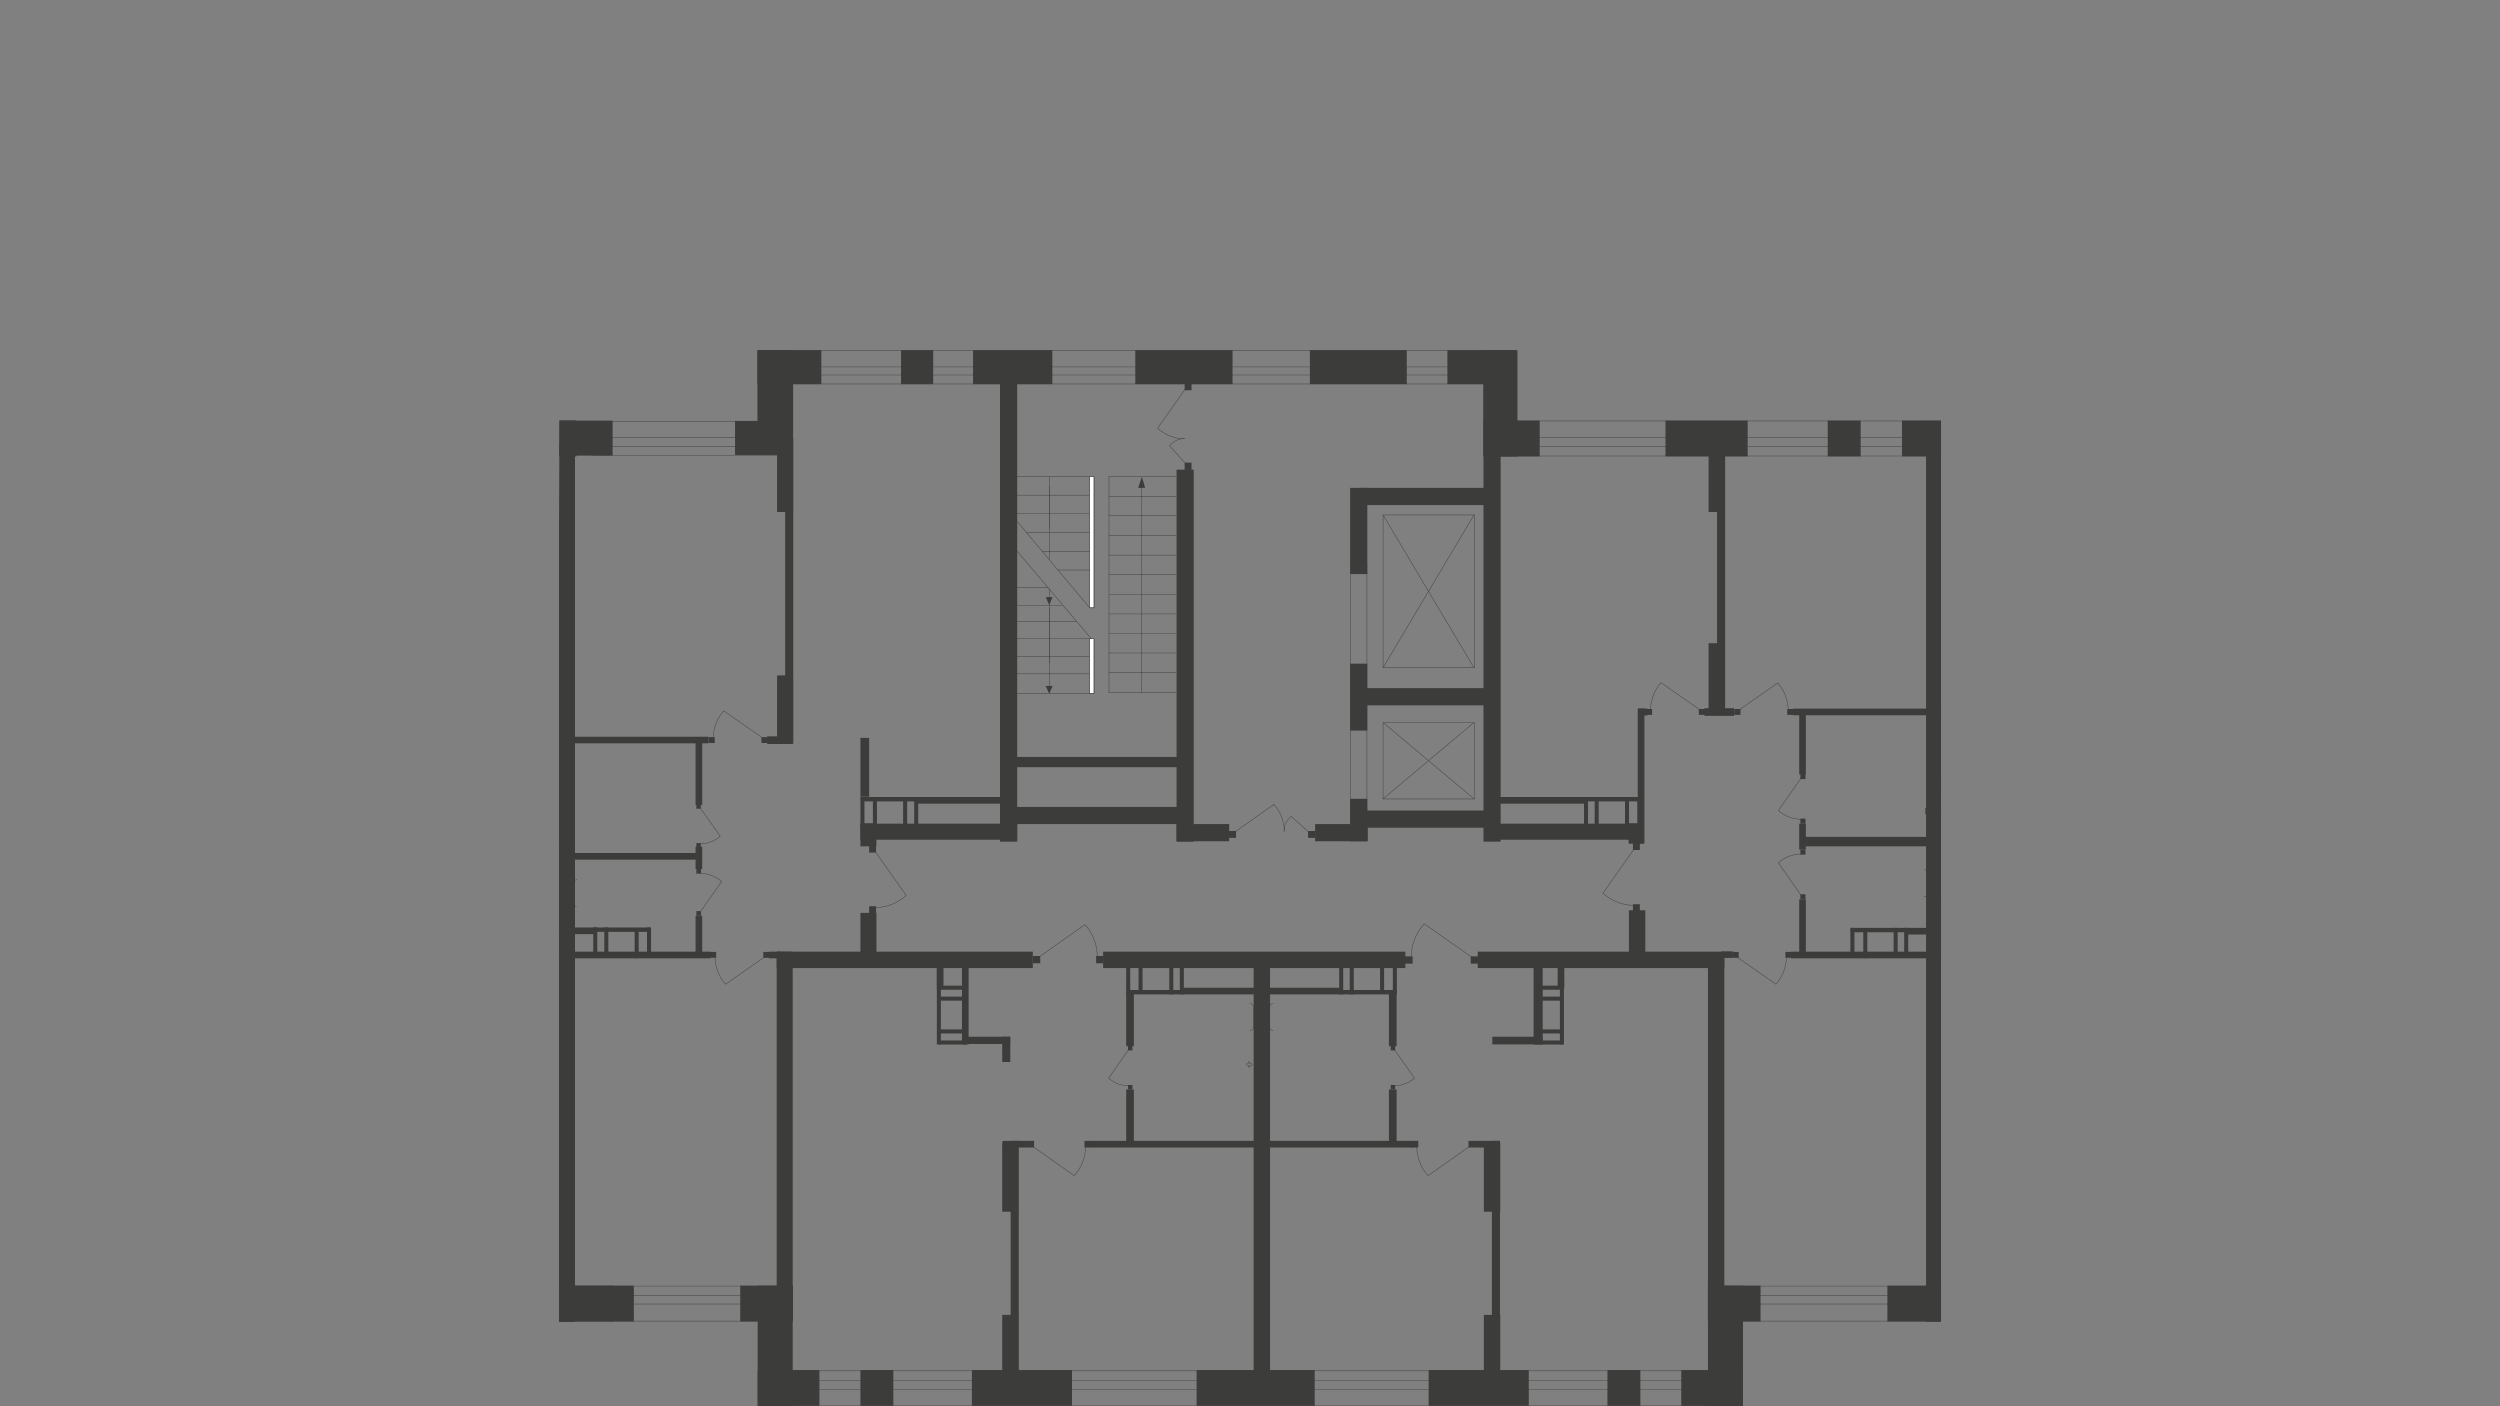 <?xml version="1.0" encoding="utf-8"?>
<!-- Generator: Adobe Illustrator 26.0.0, SVG Export Plug-In . SVG Version: 6.00 Build 0)  -->
<svg version="1.1" id="Слой_1" xmlns="http://www.w3.org/2000/svg" xmlns:xlink="http://www.w3.org/1999/xlink" x="0px" y="0px"
	 viewBox="0 0 1920 1080" style="enable-background:new 0 0 1920 1080;" xml:space="preserve">
<rect x="0" y="0" width="1920" height="1080" fill="#808080" stroke="none"/>
<style type="text/css">
	.st0{clip-path:url(#SVGID_00000114037401578025902120000015012820335203180209_);}
	.st1{fill:#3C3C3B;}
	.st2{fill:none;stroke:#3C3C3B;stroke-width:0.34;stroke-miterlimit:22.93;}
	.st3{fill:none;stroke:#3C3C3B;stroke-width:0.34;stroke-linecap:round;stroke-linejoin:round;}
	.st4{fill:#FFFFFF;}
	.st5{fill-rule:evenodd;clip-rule:evenodd;fill:#3C3C3B;}
	.st6{fill:none;stroke:#1D1D1B;stroke-width:0.34;stroke-miterlimit:10;}
	.st7{enable-background:new    ;}
	.st8{fill:#1D1D1B;}
	.st9{fill:none;stroke:#3C3C3B;stroke-width:0.34;stroke-miterlimit:22.93;stroke-dasharray:2.83,2.83;}
	.st10{display:none;}
	.st11{display:inline;fill:none;stroke:#000000;stroke-miterlimit:10;}
</style>
<g id="Слой_1_00000148662967862793955250000005298012180699687313_">
	<g>
		<g>
			<defs>
				<polygon id="SVGID_1_" points="429.3,406.4 429.3,1080 1490.7,1080 1490.7,0 431.2,0 				"/>
			</defs>
			<clipPath id="SVGID_00000096781533284067149210000010374369897405394348_">
				<use xlink:href="#SVGID_1_"  style="overflow:visible;"/>
			</clipPath>
		</g>
	</g>
	<g>
		<g>
			<defs>
				<polygon id="SVGID_00000104691734640544999100000011731144652064863371_" points="429.3,406.4 429.3,1080 1490.7,1080 1490.7,0 
					431.2,0 				"/>
			</defs>
			<clipPath id="SVGID_00000001661171853954622930000004588240377353466018_">
				<use xlink:href="#SVGID_00000104691734640544999100000011731144652064863371_"  style="overflow:visible;"/>
			</clipPath>
			<g id="Layer_1" style="clip-path:url(#SVGID_00000001661171853954622930000004588240377353466018_);">
				<rect x="406.2" y="323" class="st1" width="64.3" height="26.9"/>
				<rect x="596.8" y="269.4" class="st2" width="555.7" height="25.5"/>
				<rect x="596.8" y="281.8" class="st2" width="555.7" height="6.2"/>
				<rect x="1111.6" y="268.9" class="st1" width="53" height="26.1"/>
				<rect x="1006" y="268.9" class="st1" width="74.4" height="26.1"/>
				<rect x="871.9" y="268.9" class="st1" width="74.7" height="26.1"/>
				<rect x="747.3" y="268.9" class="st1" width="60.9" height="26.1"/>
				<rect x="564.5" y="323.3" class="st1" width="41.5" height="26.1"/>
				<rect x="568.5" y="987.4" class="st1" width="40.4" height="27.5"/>
				<rect x="581.9" y="987.4" class="st1" width="26.9" height="92.3"/>
				<rect x="581.9" y="1052.2" class="st1" width="47.4" height="27.5"/>
				<rect x="660.8" y="1052.2" class="st1" width="25.3" height="27.5"/>
				<rect x="746.4" y="1052.2" class="st1" width="76.9" height="27.5"/>
				<rect x="919" y="1052.2" class="st1" width="90.7" height="27.5"/>
				<rect x="1311.7" y="987.4" class="st1" width="40.4" height="27.5"/>
				<rect x="1311.7" y="987.4" class="st1" width="26.9" height="92.3"/>
				<rect x="1291.2" y="1052.2" class="st1" width="47.4" height="27.5"/>
				<rect x="1234.5" y="1052.2" class="st1" width="25.3" height="27.5"/>
				<rect x="1097.2" y="1052.2" class="st1" width="76.9" height="27.5"/>
				<rect x="1449.5" y="987.4" class="st1" width="62.9" height="27.5"/>
				<rect x="1479.2" y="323.3" class="st1" width="12.6" height="691.8"/>
				<rect x="1279.1" y="323" class="st1" width="63.1" height="27.5"/>
				<rect x="1460.7" y="323" class="st1" width="63.7" height="27.5"/>
				<rect x="606.6" y="1052.8" class="st2" width="712.3" height="26.9"/>
				<rect x="606.6" y="1060.4" class="st2" width="712.3" height="6.5"/>
				<rect x="1320.9" y="987.7" class="st2" width="334" height="26.9"/>
				<rect x="1320.9" y="995" class="st2" width="334" height="6.5"/>
				<rect x="1149.4" y="323.3" class="st2" width="510.2" height="26.9"/>
				<rect x="1149.4" y="336.2" class="st2" width="510.2" height="6.5"/>
				<rect x="1062.2" y="395.5" class="st2" width="70.2" height="117.3"/>
				<line class="st2" x1="1062.2" y1="395.5" x2="1132" y2="512.8"/>
				<line class="st2" x1="1062.2" y1="512.8" x2="1132" y2="395.5"/>
				<polygon class="st3" points="837.6,532.4 780.7,532.4 780.7,422.7 837.9,490.3 				"/>
				<line class="st3" x1="780.7" y1="517.5" x2="838.5" y2="517.5"/>
				<line class="st3" x1="780.7" y1="504.4" x2="840.2" y2="504.4"/>
				<line class="st3" x1="780.7" y1="490.3" x2="837.6" y2="490.3"/>
				<line class="st3" x1="780.7" y1="477.4" x2="826.4" y2="477.4"/>
				<line class="st3" x1="780.7" y1="465.1" x2="815.7" y2="465.1"/>
				<line class="st3" x1="780.7" y1="451.3" x2="804.8" y2="451.3"/>
				<line class="st3" x1="805.9" y1="530.7" x2="805.9" y2="452.4"/>
				<rect x="836.8" y="490.6" class="st4" width="3.4" height="41.8"/>
				<rect x="836.8" y="490.6" class="st3" width="3.4" height="41.8"/>
				<rect x="836.8" y="490.6" class="st3" width="3.4" height="41.8"/>
				<line class="st3" x1="805.9" y1="466.7" x2="805.9" y2="509.1"/>
				<line class="st3" x1="836.8" y1="466.7" x2="780.7" y2="399.9"/>
				<line class="st3" x1="780.7" y1="394.6" x2="838.5" y2="394.6"/>
				<line class="st3" x1="780.7" y1="380.3" x2="840.2" y2="380.3"/>
				<line class="st3" x1="780.7" y1="366" x2="837.6" y2="366"/>
				<line class="st3" x1="805.9" y1="429.4" x2="805.9" y2="373.6"/>
				<rect x="836.8" y="366" class="st4" width="3.4" height="100.8"/>
				<rect x="836.8" y="366" class="st3" width="3.4" height="100.8"/>
				<rect x="836.8" y="366" class="st3" width="3.4" height="100.8"/>
				<line class="st3" x1="805.9" y1="366" x2="805.9" y2="406.4"/>
				<polygon class="st5" points="805.9,533 804.5,529.9 803.1,526.8 805.9,526.8 808.4,526.8 807,529.9 				"/>
				<line class="st3" x1="788.2" y1="408.9" x2="836.5" y2="408.9"/>
				<line class="st3" x1="800.3" y1="423.5" x2="836.8" y2="423.5"/>
				<line class="st3" x1="812.7" y1="437.8" x2="836.8" y2="437.8"/>
				<line class="st3" x1="851.7" y1="366" x2="903" y2="366"/>
				<line class="st3" x1="851.7" y1="381.1" x2="903" y2="381.1"/>
				<line class="st3" x1="851.7" y1="396" x2="903" y2="396"/>
				<line class="st3" x1="851.7" y1="411.2" x2="903" y2="411.2"/>
				<line class="st3" x1="851.7" y1="426.3" x2="903" y2="426.3"/>
				<line class="st3" x1="851.7" y1="441.2" x2="903" y2="441.2"/>
				<line class="st3" x1="851.7" y1="456.4" x2="903" y2="456.4"/>
				<line class="st3" x1="851.7" y1="471.5" x2="903" y2="471.5"/>
				<line class="st3" x1="851.7" y1="486.7" x2="903" y2="486.7"/>
				<line class="st3" x1="851.7" y1="501.5" x2="903" y2="501.5"/>
				<line class="st3" x1="851.7" y1="516.7" x2="903" y2="516.7"/>
				<line class="st3" x1="851.7" y1="531.9" x2="903" y2="531.9"/>
				<line class="st3" x1="876.9" y1="531.9" x2="876.9" y2="368.8"/>
				<polygon class="st5" points="876.9,366.3 875.5,370.5 874.1,374.7 876.9,374.7 879.4,374.7 878.3,370.5 				"/>
				<line class="st3" x1="851.7" y1="531.9" x2="851.7" y2="366"/>
				<polygon class="st5" points="805.9,464.8 804.5,461.7 803.1,458.6 805.9,458.6 808.4,458.6 807,461.7 				"/>
				<rect x="1062.2" y="554.9" class="st2" width="70.2" height="58.7"/>
				<line class="st2" x1="1062.2" y1="554.9" x2="1132" y2="613.5"/>
				<line class="st2" x1="1062.2" y1="613.5" x2="1132" y2="554.9"/>
				<rect x="768" y="291.6" class="st1" width="13.2" height="354.8"/>
				<rect x="903.6" y="360.7" class="st1" width="13.2" height="285.7"/>
				<rect x="1139.3" y="291.6" class="st1" width="13.2" height="354.8"/>
				<rect x="1036.9" y="374.7" class="st1" width="13.2" height="66.2"/>
				<rect x="1036.9" y="509.7" class="st1" width="13.2" height="51.4"/>
				<rect x="1036.9" y="613.5" class="st1" width="13.2" height="32.6"/>
				<rect x="1044.8" y="622.5" class="st1" width="97.7" height="13.2"/>
				<rect x="1044.8" y="528.5" class="st1" width="97.7" height="13.2"/>
				<rect x="1044.8" y="374.7" class="st1" width="97.7" height="13.2"/>
				<rect x="773.6" y="619.7" class="st1" width="135.8" height="13.2"/>
				<rect x="773.6" y="581.3" class="st1" width="135.8" height="7.9"/>
				<rect x="903.6" y="632.9" class="st1" width="40.4" height="13.2"/>
				<rect x="1010" y="632.9" class="st1" width="40.4" height="13.2"/>
				<rect x="1037.2" y="432.5" class="st2" width="12.6" height="212.5"/>
				<rect x="943.7" y="638.2" class="st1" width="5.6" height="5.3"/>
				<rect x="1004.6" y="638.2" class="st1" width="5.6" height="5.3"/>
				<path class="st2" d="M947.7,639.4l30.6-21.6c5.1,5.6,8.1,13.2,8.1,20.8"/>
				<path class="st2" d="M1005.5,639.4L991.7,627c-3.6,2.8-5.6,7-5.6,11.5"/>
				<rect x="909.8" y="294.4" class="st1" width="5.3" height="5.3"/>
				<rect x="909.8" y="355.3" class="st1" width="5.3" height="5.6"/>
				<path class="st2" d="M910.6,298.3L889,328.9c5.6,5.1,13.2,8.1,20.8,8.1"/>
				<path class="st2" d="M910.6,356.2l-12.3-13.8c2.8-3.6,7-5.6,11.5-5.6"/>
				<rect x="1311.7" y="736.7" class="st1" width="12.6" height="278.4"/>
				<rect x="596.5" y="730.9" class="st1" width="12.3" height="283.8"/>
				<rect x="596.5" y="730.9" class="st1" width="196.7" height="12.6"/>
				<rect x="847.2" y="730.9" class="st1" width="232.1" height="12.6"/>
				<rect x="1134.9" y="730.9" class="st1" width="189.4" height="12.6"/>
				<rect x="660.8" y="701.1" class="st1" width="12.3" height="36.2"/>
				<rect x="660.8" y="632.3" class="st1" width="12.3" height="17.7"/>
				<rect x="660.8" y="632.6" class="st1" width="120.4" height="12.3"/>
				<rect x="962.8" y="737.6" class="st1" width="12.6" height="329.5"/>
				<rect x="596.8" y="518.7" class="st1" width="12.3" height="52.5"/>
				<rect x="596.8" y="289.4" class="st1" width="12.3" height="103.8"/>
				<rect x="603" y="336.5" class="st1" width="6.2" height="234.6"/>
				<rect x="704.3" y="612.1" class="st1" width="69" height="5.1"/>
				<rect x="661.1" y="612.1" class="st1" width="43.2" height="3.4"/>
				<rect x="702.1" y="612.1" class="st1" width="3.1" height="23"/>
				<rect x="693.6" y="612.1" class="st1" width="3.1" height="23"/>
				<rect x="670.4" y="612.4" class="st1" width="3.1" height="23"/>
				<rect x="660.8" y="612.1" class="st1" width="3.1" height="23"/>
				<rect x="660.8" y="566.7" class="st1" width="6.7" height="45.2"/>
				<rect x="908.4" y="758.6" class="st1" width="58.1" height="5.1"/>
				<rect x="865.1" y="760.3" class="st1" width="43.2" height="3.4"/>
				<rect x="906.1" y="740.7" class="st1" width="3.1" height="23"/>
				<rect x="898" y="740.7" class="st1" width="3.1" height="23"/>
				<rect x="874.4" y="740.1" class="st1" width="3.1" height="23"/>
				<rect x="864.9" y="740.7" class="st1" width="3.1" height="23"/>
				<rect x="738.8" y="737.3" class="st1" width="5.1" height="64.8"/>
				<rect x="864.9" y="761.4" class="st1" width="5.9" height="42.1"/>
				<rect x="837.3" y="876.2" class="st1" width="129.4" height="5.1"/>
				<rect x="770" y="876.2" class="st1" width="19.4" height="5.1"/>
				<rect x="769.7" y="1009.8" class="st1" width="12.3" height="56.7"/>
				<rect x="776.2" y="876.2" class="st1" width="6.2" height="185.2"/>
				<rect x="769.7" y="877.6" class="st1" width="12.3" height="53"/>
				<rect x="769.7" y="796.2" class="st1" width="6.2" height="19.4"/>
				<rect x="864.9" y="836.7" class="st1" width="5.9" height="42.1"/>
				<path class="st3" d="M960,770.7c1.4,0,2.5,1.1,2.5,2.5l0,0"/>
				<path class="st3" d="M962.5,789c0,1.4-1.1,2.5-2.5,2.5l0,0"/>
				<line class="st3" x1="962.5" y1="789" x2="962.5" y2="773.5"/>
				<path class="st3" d="M959.4,819.8L959.4,819.8c0.3,0,0.6-0.3,0.6-0.6l0,0v-1.1h1.1c0.3,0,0.6-0.3,0.6-0.6s-0.3-0.6-0.6-0.6H960
					v-1.1c0-0.3-0.3-0.6-0.6-0.6s-0.6,0.3-0.6,0.6l0,0v1.1h-1.1c-0.3,0-0.6,0.3-0.6,0.6s0.3,0.6,0.6,0.6l0,0h1.1v1.1
					C958.9,819.5,959.2,819.8,959.4,819.8z"/>
				<rect x="793.3" y="734.2" class="st1" width="5.6" height="5.6"/>
				<rect x="841.8" y="734.2" class="st1" width="5.6" height="5.6"/>
				<path class="st2" d="M797.8,735.1l35.4-25c6.2,6.7,9.5,15.7,9.5,24.7"/>
				<rect x="789.1" y="876.2" class="st1" width="5.1" height="5.1"/>
				<rect x="832.9" y="876.2" class="st1" width="5.1" height="5.1"/>
				<path class="st2" d="M793,880.4l32,22.5c5.6-6.2,8.7-14,8.7-22.2"/>
				<rect x="866.3" y="803.3" class="st1" width="3.4" height="3.4"/>
				<rect x="866.3" y="833.3" class="st1" width="3.4" height="3.4"/>
				<path class="st2" d="M866.8,806.1L851.4,828c4.2,3.6,9.5,5.9,15.2,5.9"/>
				<rect x="1251" y="699.1" class="st1" width="12.6" height="33.7"/>
				<rect x="1146.1" y="796.2" class="st1" width="38.7" height="5.9"/>
				<rect x="970.9" y="758.6" class="st1" width="58.1" height="5.1"/>
				<rect x="1029" y="760.3" class="st1" width="43.5" height="3.4"/>
				<rect x="1028.5" y="740.7" class="st1" width="3.1" height="23"/>
				<rect x="1036.6" y="740.7" class="st1" width="3.1" height="23"/>
				<rect x="1059.9" y="740.1" class="st1" width="3.1" height="23"/>
				<rect x="1069.7" y="740.7" class="st1" width="3.1" height="23"/>
				<rect x="1177.8" y="737.3" class="st1" width="7" height="64.6"/>
				<rect x="1066.7" y="761.4" class="st1" width="5.9" height="42.1"/>
				<rect x="1066.7" y="836.7" class="st1" width="5.9" height="42.1"/>
				<rect x="970.9" y="876.2" class="st1" width="114" height="5.1"/>
				<rect x="1132.6" y="876.2" class="st1" width="19.4" height="5.1"/>
				<rect x="1139.6" y="1009.8" class="st1" width="12.6" height="56.7"/>
				<rect x="1145.8" y="876.2" class="st1" width="6.2" height="185.2"/>
				<rect x="1139.6" y="877.6" class="st1" width="12.6" height="53"/>
				<path class="st3" d="M977.7,770.7c-1.4,0-2.5,1.1-2.5,2.5l0,0"/>
				<path class="st3" d="M975.2,789c0,1.4,1.1,2.5,2.5,2.5l0,0"/>
				<line class="st3" x1="975.2" y1="789" x2="975.2" y2="773.5"/>
				<rect x="1129.5" y="734.5" class="st1" width="5.9" height="5.6"/>
				<rect x="1079" y="734.5" class="st1" width="5.9" height="5.6"/>
				<path class="st2" d="M1130.6,735.3l-36.8-25.8c-6.5,7-9.8,16.3-10.1,25.5"/>
				<rect x="1127.8" y="876.2" class="st1" width="5.1" height="5.1"/>
				<rect x="1084.1" y="876.2" class="st1" width="5.1" height="5.1"/>
				<path class="st2" d="M1128.7,880.4l-32,22.5c-5.6-6.2-8.4-14-8.7-22.2"/>
				<rect x="1068.1" y="803.3" class="st1" width="3.4" height="3.4"/>
				<rect x="1068.1" y="833.3" class="st1" width="3.4" height="3.4"/>
				<path class="st2" d="M1070.9,806.1l15.4,21.9c-4.2,3.6-9.5,5.9-15.2,5.9"/>
				<rect x="433.2" y="712.3" class="st1" width="24.7" height="5.1"/>
				<rect x="534.2" y="566.9" class="st1" width="5.1" height="51.4"/>
				<rect x="438.5" y="565.8" class="st1" width="105.5" height="5.1"/>
				<rect x="438.5" y="655.1" class="st1" width="99.4" height="5.1"/>
				<rect x="438.5" y="730.9" class="st1" width="107.2" height="5.1"/>
				<rect x="534.2" y="650.3" class="st1" width="5.1" height="17.1"/>
				<rect x="534.2" y="703.3" class="st1" width="5.1" height="29.5"/>
				<rect x="590.6" y="730.9" class="st1" width="8.7" height="5.1"/>
				<rect x="589.2" y="565.5" class="st1" width="18.5" height="5.9"/>
				<rect x="586.2" y="731.1" class="st1" width="4.8" height="4.5"/>
				<rect x="545.2" y="731.1" class="st1" width="4.8" height="4.5"/>
				<path class="st2" d="M587,735.1l-29.8,20.8c-5.1-5.6-7.9-13.2-8.1-20.8"/>
				<rect x="584.8" y="566.1" class="st1" width="4.8" height="4.5"/>
				<rect x="544.1" y="566.1" class="st1" width="4.8" height="4.5"/>
				<path class="st2" d="M585.6,566.7l-29.8-20.8c-5.1,5.6-7.9,13.2-8.1,20.8"/>
				<rect x="534.8" y="699.7" class="st1" width="3.6" height="3.6"/>
				<rect x="534.8" y="667.4" class="st1" width="3.6" height="3.6"/>
				<path class="st2" d="M537.9,700.3l16.3-23.3c-4.5-3.9-10.4-6.2-16.3-6.2"/>
				<rect x="534.8" y="617.7" class="st1" width="3.4" height="3.4"/>
				<rect x="534.8" y="647.5" class="st1" width="3.4" height="3.4"/>
				<path class="st2" d="M537.9,620.6l15.2,21.6c-4.2,3.6-9.5,5.9-15.2,5.9"/>
				<path class="st3" d="M442.7,696.3c-1.4,0-2.5-1.1-2.5-2.5l0,0"/>
				<path class="st3" d="M440.5,678.1c0-1.4,1.1-2.5,2.5-2.5l0,0"/>
				<line class="st3" x1="440.5" y1="678.1" x2="440.5" y2="693.5"/>
				<rect x="456.5" y="712.3" class="st1" width="43.2" height="3.4"/>
				<rect x="455.6" y="712.3" class="st1" width="3.1" height="23"/>
				<rect x="464.1" y="712.3" class="st1" width="3.1" height="23"/>
				<rect x="487.4" y="712.9" class="st1" width="3.1" height="23"/>
				<rect x="496.9" y="712.3" class="st1" width="3.1" height="23"/>
				<rect x="667.5" y="649.5" class="st1" width="5.3" height="5.3"/>
				<rect x="667.5" y="696" class="st1" width="5.3" height="5.3"/>
				<path class="st2" d="M672,653.7l23.9,34c-6.5,5.9-14.9,9.3-23.6,9.3"/>
				<rect x="1250.8" y="632.3" class="st1" width="9.8" height="15.7"/>
				<rect x="1140.5" y="632.6" class="st1" width="120.4" height="12.3"/>
				<rect x="1312.2" y="494" class="st1" width="12.6" height="54.4"/>
				<rect x="1312.2" y="336.5" class="st1" width="12.6" height="56.7"/>
				<rect x="1318.7" y="337.1" class="st1" width="6.2" height="211.1"/>
				<rect x="1381.8" y="632.6" class="st1" width="5.1" height="19.9"/>
				<rect x="1377.1" y="544.2" class="st1" width="105.5" height="5.1"/>
				<rect x="1375.4" y="730.9" class="st1" width="107.2" height="5.1"/>
				<rect x="1381.8" y="690.7" class="st1" width="5.1" height="42.1"/>
				<rect x="1322.1" y="730.6" class="st1" width="8.7" height="5.1"/>
				<rect x="1148" y="612.1" class="st1" width="69" height="5.1"/>
				<rect x="1217.1" y="612.1" class="st1" width="43.5" height="3.4"/>
				<rect x="1216.5" y="612.1" class="st1" width="3.1" height="23"/>
				<rect x="1224.7" y="612.1" class="st1" width="3.1" height="23"/>
				<rect x="1248" y="612.4" class="st1" width="3.1" height="23"/>
				<rect x="1257.5" y="612.1" class="st1" width="3.1" height="23"/>
				<rect x="1257.8" y="544.2" class="st1" width="5.1" height="103.8"/>
				<rect x="1258.3" y="544.2" class="st1" width="7" height="5.3"/>
				<rect x="1309.1" y="543.9" class="st1" width="22.7" height="5.9"/>
				<rect x="1330.5" y="731.1" class="st1" width="4.8" height="4.5"/>
				<rect x="1371.2" y="731.1" class="st1" width="4.8" height="4.5"/>
				<path class="st2" d="M1334.1,735.1l29.8,20.8c5.1-5.6,7.9-13.2,8.1-20.8"/>
				<rect x="1331.9" y="544.5" class="st1" width="4.8" height="4.5"/>
				<rect x="1372.6" y="544.5" class="st1" width="4.8" height="4.5"/>
				<path class="st2" d="M1335.5,545.3l29.8-20.8c5.1,5.6,7.9,13.2,8.1,20.8"/>
				<rect x="1382.7" y="686.8" class="st1" width="3.9" height="3.9"/>
				<rect x="1382.7" y="652.5" class="st1" width="3.9" height="3.9"/>
				<path class="st2" d="M1383.2,687.6l-17.4-25c4.8-4.2,10.9-6.7,17.4-6.7"/>
				<path class="st3" d="M1477.8,688.8c1.4,0,2.5-1.1,2.5-2.5"/>
				<path class="st3" d="M1480.4,670.5c0-1.4-1.1-2.5-2.5-2.5"/>
				<line class="st3" x1="1480.4" y1="670.5" x2="1480.4" y2="685.9"/>
				<rect x="1464.9" y="712.6" class="st1" width="24.7" height="5.1"/>
				<rect x="1421.4" y="712.6" class="st1" width="43.5" height="3.4"/>
				<rect x="1462.4" y="712.6" class="st1" width="3.1" height="23"/>
				<rect x="1454.3" y="712.6" class="st1" width="3.1" height="23"/>
				<rect x="1431" y="712.9" class="st1" width="3.1" height="23"/>
				<rect x="1421.1" y="712.6" class="st1" width="3.1" height="23"/>
				<rect x="1304.7" y="544.5" class="st1" width="4.8" height="4.5"/>
				<rect x="1264" y="544.5" class="st1" width="4.8" height="4.5"/>
				<path class="st2" d="M1305.5,545.1l-29.8-20.8c-5.1,5.6-7.9,13.2-8.1,20.8"/>
				<rect x="1254.1" y="647.5" class="st1" width="5.3" height="5.3"/>
				<rect x="1254.1" y="694.4" class="st1" width="5.3" height="5.3"/>
				<path class="st2" d="M1255,652l-23.9,34c6.5,5.9,14.9,9.3,23.6,9.3"/>
				<rect x="738.8" y="796.2" class="st1" width="37" height="5.6"/>
				<rect x="719.5" y="737.3" class="st1" width="5.1" height="21.9"/>
				<rect x="720.6" y="757" class="st1" width="22.2" height="3.1"/>
				<rect x="720.6" y="765.4" class="st1" width="22.2" height="3.1"/>
				<rect x="720.6" y="790.6" class="st1" width="22.2" height="3.1"/>
				<rect x="720.6" y="799.1" class="st1" width="22.2" height="3.1"/>
				<rect x="719.5" y="737.3" class="st1" width="3.1" height="64.8"/>
				<rect x="1196.3" y="737.3" class="st1" width="5.1" height="21.9"/>
				<rect x="1178.4" y="757" class="st1" width="22.2" height="3.1"/>
				<rect x="1178.4" y="765.4" class="st1" width="22.2" height="3.1"/>
				<rect x="1178.4" y="790.6" class="st1" width="22.2" height="3.1"/>
				<rect x="1178.4" y="799.1" class="st1" width="22.2" height="3.1"/>
				<rect x="1198" y="737.3" class="st1" width="3.1" height="64.8"/>
				<rect x="1139.3" y="323" class="st1" width="43.2" height="27.5"/>
				<rect x="1139.3" y="268.9" class="st1" width="26.1" height="81.7"/>
				<rect x="1403.7" y="323" class="st1" width="25.3" height="27.5"/>
				<rect x="692" y="268.9" class="st1" width="24.7" height="26.1"/>
				<rect x="581.7" y="268.9" class="st1" width="49.1" height="26.1"/>
				<rect x="581.7" y="268.9" class="st1" width="25.5" height="67.6"/>
				<rect x="468.3" y="987.7" class="st2" width="137.2" height="26.9"/>
				<rect x="468.3" y="995" class="st2" width="137.2" height="6.5"/>
				<rect x="430.4" y="987.4" class="st1" width="40.4" height="27.5"/>
				<rect x="1382.7" y="594.4" class="st1" width="3.9" height="3.9"/>
				<rect x="1382.7" y="628.7" class="st1" width="3.9" height="3.9"/>
				<path class="st2" d="M1383.2,597.5l-17.4,25c4.8,4.2,10.9,6.7,17.4,6.7"/>
				<rect x="1381.8" y="546.5" class="st1" width="5.1" height="48.3"/>
				<rect x="1382.7" y="642.7" class="st1" width="100.2" height="7.3"/>
				<rect x="429.3" y="342.4" class="st1" width="12.3" height="672.8"/>
				<rect x="455.4" y="323.6" class="st2" width="146.5" height="26.1"/>
				<rect x="455.4" y="336.2" class="st2" width="146.5" height="6.5"/>
				<rect x="262.5" y="987.4" class="st1" width="40.4" height="27.5"/>
				<rect x="262.5" y="987.4" class="st1" width="26.9" height="92.3"/>
				<rect x="242.3" y="1052.2" class="st1" width="47.4" height="27.5"/>
				<rect x="400.4" y="987.4" class="st1" width="86.4" height="27.5"/>
				<rect x="230" y="323" class="st1" width="63.1" height="27.5"/>
				<rect x="411.9" y="323" class="st1" width="30.9" height="27.5"/>
				<rect x="-442.5" y="1052.8" class="st2" width="712.3" height="26.9"/>
				<rect x="-442.5" y="1060.4" class="st2" width="712.3" height="6.5"/>
				<rect x="271.8" y="987.7" class="st2" width="168.7" height="26.9"/>
				<rect x="271.8" y="995" class="st2" width="168.7" height="6.5"/>
				<rect x="100.3" y="323.3" class="st2" width="341.9" height="26.9"/>
				<rect x="100.3" y="336.2" class="st2" width="341.9" height="6.5"/>
				<rect x="262.5" y="736.7" class="st1" width="12.3" height="278.4"/>
				<rect x="85.7" y="730.9" class="st1" width="189.4" height="12.6"/>
				<rect x="263.1" y="494" class="st1" width="12.3" height="54.4"/>
				<rect x="263.1" y="336.5" class="st1" width="12.3" height="56.7"/>
				<rect x="269.6" y="337.1" class="st1" width="6.2" height="211.1"/>
				<rect x="332.7" y="632.6" class="st1" width="5.1" height="19.9"/>
				<rect x="328.2" y="544.2" class="st1" width="105.5" height="5.1"/>
				<rect x="326.5" y="730.9" class="st1" width="107.2" height="5.1"/>
				<rect x="332.7" y="690.7" class="st1" width="5.1" height="42.1"/>
				<rect x="272.9" y="730.6" class="st1" width="8.7" height="5.1"/>
				<rect x="260" y="543.9" class="st1" width="22.7" height="5.9"/>
				<rect x="281.4" y="731.1" class="st1" width="4.8" height="4.5"/>
				<rect x="322" y="731.1" class="st1" width="4.8" height="4.5"/>
				<path class="st2" d="M285,735.1l29.8,20.8c5.1-5.6,7.9-13.2,8.1-20.8"/>
				<rect x="282.8" y="544.5" class="st1" width="4.8" height="4.5"/>
				<rect x="323.5" y="544.5" class="st1" width="4.8" height="4.5"/>
				<path class="st2" d="M286.4,545.3l29.8-20.8c5.1,5.6,7.9,13.2,8.1,20.8"/>
				<rect x="333.6" y="686.8" class="st1" width="3.9" height="3.9"/>
				<rect x="333.6" y="652.5" class="st1" width="3.9" height="3.9"/>
				<path class="st2" d="M334.1,687.6l-17.4-25c4.8-4.2,10.9-6.7,17.4-6.7"/>
				<rect x="338" y="549.3" class="st2" width="92.3" height="38.7"/>
				<path class="st2" d="M356.3,552.1h66.2c1.7,0,3.1,1.4,3.1,3.4v26.7c0,1.7-1.1,2.8-2.8,3.1h-67.4c-7.3-0.3-13.2-6.5-12.9-13.8
					v-4.8C342.5,558.8,348.7,552.3,356.3,552.1z"/>
				<path class="st4" d="M420.6,568.9l7,1.1c1.4,0.3,1.4-4.2,0-4.2l-7,0.8c-0.6,0-1.1,0.6-1.1,1.1
					C419.7,568.6,420,568.9,420.6,568.9z"/>
				<path class="st2" d="M420.6,568.9l7,1.1c1.4,0.3,1.4-4.2,0-4.2l-7,0.8c-0.6,0-1.1,0.6-1.1,1.1
					C419.7,568.6,420,568.9,420.6,568.9z"/>
				<path class="st2" d="M420.6,568.9l7,1.1c1.4,0.3,1.4-4.2,0-4.2l-7,0.8c-0.6,0-1.1,0.6-1.1,1.1
					C419.7,568.6,420,568.9,420.6,568.9z"/>
				<path class="st3" d="M420.6,568.9l7,1.1c1.4,0.3,1.4-4.2,0-4.2l-7,0.8c-0.6,0-1.1,0.6-1.1,1.1
					C419.7,568.6,420,568.9,420.6,568.9z"/>
				<path class="st4" d="M425.9,570.6L425.9,570.6c0.3,0,0.6-0.3,0.6-0.6l0,0v-1.4h1.4c0.3,0,0.6-0.3,0.6-0.6l0,0
					c0-0.3-0.3-0.6-0.6-0.6l0,0h-1.4V566c0-0.3-0.3-0.6-0.6-0.6c-0.3,0-0.6,0.3-0.6,0.6v1.4h-1.4c-0.3,0-0.6,0.3-0.6,0.6l0,0
					c0,0.3,0.3,0.6,0.6,0.6l0,0h1.4v1.4C425.3,570.3,425.6,570.6,425.9,570.6L425.9,570.6z"/>
				<path class="st3" d="M425.9,570.6L425.9,570.6c0.3,0,0.6-0.3,0.6-0.6l0,0v-1.4h1.4c0.3,0,0.6-0.3,0.6-0.6l0,0
					c0-0.3-0.3-0.6-0.6-0.6l0,0h-1.4V566c0-0.3-0.3-0.6-0.6-0.6c-0.3,0-0.6,0.3-0.6,0.6v1.4h-1.4c-0.3,0-0.6,0.3-0.6,0.6l0,0
					c0,0.3,0.3,0.6,0.6,0.6l0,0h1.4v1.4C425.3,570.3,425.6,570.6,425.9,570.6L425.9,570.6z"/>
				<path class="st3" d="M425.9,570.6L425.9,570.6c0.3,0,0.6-0.3,0.6-0.6l0,0v-1.4h1.4c0.3,0,0.6-0.3,0.6-0.6l0,0
					c0-0.3-0.3-0.6-0.6-0.6l0,0h-1.4V566c0-0.3-0.3-0.6-0.6-0.6c-0.3,0-0.6,0.3-0.6,0.6v1.4h-1.4c-0.3,0-0.6,0.3-0.6,0.6l0,0
					c0,0.3,0.3,0.6,0.6,0.6l0,0h1.4v1.4C425.3,570.3,425.6,570.6,425.9,570.6L425.9,570.6z"/>
				<path class="st3" d="M425.9,570.6L425.9,570.6c0.3,0,0.6-0.3,0.6-0.6l0,0v-1.4h1.4c0.3,0,0.6-0.3,0.6-0.6l0,0
					c0-0.3-0.3-0.6-0.6-0.6l0,0h-1.4V566c0-0.3-0.3-0.6-0.6-0.6c-0.3,0-0.6,0.3-0.6,0.6v1.4h-1.4c-0.3,0-0.6,0.3-0.6,0.6l0,0
					c0,0.3,0.3,0.6,0.6,0.6l0,0h1.4v1.4C425.3,570.3,425.6,570.6,425.9,570.6L425.9,570.6z"/>
				<path class="st3" d="M428.7,688.8c1.4,0,2.5-1.1,2.5-2.5l0,0"/>
				<line class="st3" x1="428.7" y1="688.8" x2="406.8" y2="688.8"/>
				<path class="st3" d="M406.8,668c-5.6,0.3-10.1,5.1-9.8,10.9c0.3,5.3,4.5,9.5,9.8,9.8"/>
				<line class="st3" x1="406.5" y1="668" x2="428.7" y2="668"/>
				<path class="st3" d="M431.2,670.5c0-1.4-1.1-2.5-2.5-2.5l0,0"/>
				<line class="st3" x1="431.2" y1="670.5" x2="431.2" y2="685.9"/>
				<path class="st3" d="M427.6,678.1c0-0.6-0.6-1.1-1.1-1.1s-1.1,0.6-1.1,1.1c0,0.6,0.6,1.1,1.1,1.1
					C427.3,679.2,427.6,678.6,427.6,678.1L427.6,678.1z"/>
				<path class="st3" d="M423.9,668c-1.4,0-2.5,1.1-2.5,2.5l0,0"/>
				<line class="st3" x1="421.4" y1="670.5" x2="421.4" y2="685.9"/>
				<path class="st3" d="M421.4,686.2c0,1.4,1.1,2.5,2.5,2.5l0,0"/>
				<path class="st3" d="M416.6,688.8c2,0,3.4-1.7,3.4-3.4l0,0"/>
				<line class="st3" x1="420" y1="684.8" x2="420" y2="671.4"/>
				<path class="st3" d="M420,671.6c0-2-1.4-3.4-3.4-3.4l0,0"/>
				<path class="st3" d="M419.4,605.4h10.7v28.1h-10.7c-6.2,0-9.3-5.6-9.3-12.1v-3.9C410.2,611,413.3,605.4,419.4,605.4z"/>
				<path class="st3" d="M420.8,608.8h3.1v21.3h-3.1c-5.6,0-8.4-4.2-8.4-9.3V618C412.7,613,415.5,608.8,420.8,608.8z"/>
				<path class="st3" d="M422,618.6l5.9-0.8c1.1-0.3,1.1,3.6,0,3.6l-5.9-0.8c-0.6,0-0.8-0.6-0.8-1.1
					C420.8,618.9,421.4,618.6,422,618.6z"/>
				<path class="st3" d="M426.2,617.2L426.2,617.2c0.3,0,0.6,0.3,0.6,0.6l0,0v1.1h1.1c0.3,0,0.6,0.3,0.6,0.6s-0.3,0.6-0.6,0.6h-1.1
					v1.1c0,0.3-0.3,0.6-0.6,0.6l0,0c-0.3,0-0.6-0.3-0.6-0.6V620h-1.1c-0.3,0-0.6-0.3-0.6-0.6s0.3-0.6,0.6-0.6h1.1v-1.1
					C425.9,617.5,425.9,617.2,426.2,617.2z"/>
				<rect x="337.8" y="707.8" class="st2" width="32.8" height="23"/>
				<path class="st2" d="M362.7,719.3c0-4.8-3.9-8.7-8.7-8.7c-4.8,0-8.7,3.9-8.7,8.7s3.9,8.7,8.7,8.7l0,0
					C358.8,728,362.7,724.1,362.7,719.3z"/>
				<circle class="st2" cx="354" cy="719.3" r="2.2"/>
				<rect x="415.8" y="712.6" class="st1" width="24.7" height="5.1"/>
				<rect x="372.3" y="712.6" class="st1" width="43.5" height="3.4"/>
				<rect x="413.3" y="712.6" class="st1" width="3.1" height="23"/>
				<rect x="405.1" y="712.6" class="st1" width="3.1" height="23"/>
				<rect x="381.8" y="712.9" class="st1" width="3.1" height="23"/>
				<rect x="372" y="712.6" class="st1" width="3.1" height="23"/>
				<rect x="255.5" y="544.5" class="st1" width="4.8" height="4.5"/>
				<path class="st2" d="M256.7,545.1l-29.8-20.8c-5.1,5.6-8.1,13.2-8.1,20.8"/>
				<polygon class="st2" points="198.8,771.5 152.2,771.5 152.2,740.4 263.7,740.7 263.7,771.5 				"/>
				<rect x="354.6" y="323" class="st1" width="25.3" height="27.5"/>
				<rect x="333.6" y="594.4" class="st1" width="3.9" height="3.9"/>
				<rect x="333.6" y="628.7" class="st1" width="3.9" height="3.9"/>
				<path class="st2" d="M334.1,597.5l-17.4,25c4.8,4.2,10.9,6.7,17.4,6.7"/>
				<rect x="332.7" y="546.5" class="st1" width="5.1" height="48.3"/>
				<rect x="333.6" y="642.7" class="st1" width="100.2" height="7.3"/>
				<rect x="1542.7" y="987.4" class="st1" width="22.7" height="27.5"/>
				<rect x="1490.7" y="691.6" class="st2" width="92.3" height="38.7"/>
				<path class="st2" d="M1564.6,694.4h-66.2c-1.7,0-3.1,1.4-3.1,3.4v26.7c0,1.7,1.1,2.8,2.8,3.1h67.4c7.6-0.3,13.5-6.2,13.2-13.8
					V709C1578.9,701.1,1572.4,694.6,1564.6,694.4z"/>
				<path class="st4" d="M1500.3,711.5l-7,1.1c-1.4,0.3-1.4-4.2,0-4.2l7,0.8c0.6,0,1.1,0.6,1.1,1.1
					C1501.4,710.9,1500.8,711.5,1500.3,711.5z"/>
				<path class="st2" d="M1500.3,711.5l-7,1.1c-1.4,0.3-1.4-4.2,0-4.2l7,0.8c0.6,0,1.1,0.6,1.1,1.1
					C1501.4,710.9,1500.8,711.5,1500.3,711.5z"/>
				<path class="st2" d="M1500.3,711.5l-7,1.1c-1.4,0.3-1.4-4.2,0-4.2l7,0.8c0.6,0,1.1,0.6,1.1,1.1
					C1501.4,710.9,1500.8,711.5,1500.3,711.5z"/>
				<path class="st3" d="M1500.3,711.5l-7,1.1c-1.4,0.3-1.4-4.2,0-4.2l7,0.8c0.6,0,1.1,0.6,1.1,1.1
					C1501.4,710.9,1500.8,711.5,1500.3,711.5z"/>
				<path class="st4" d="M1494.9,712.9L1494.9,712.9c-0.3,0-0.6-0.3-0.6-0.6l0,0v-1.4h-1.1c-0.3,0-0.6-0.3-0.6-0.6s0.3-0.6,0.6-0.6
					l0,0h1.4v-1.4c0-0.3,0.3-0.6,0.6-0.6c0.3,0,0.6,0.3,0.6,0.6l0,0v1.4h1.4c0.3,0,0.6,0.3,0.6,0.6l0,0c0,0.3-0.3,0.6-0.6,0.6h-1.4
					v1.4C1495.8,712.6,1495.5,712.9,1494.9,712.9C1495.2,712.9,1495.2,712.9,1494.9,712.9z"/>
				<path class="st3" d="M1494.9,712.9L1494.9,712.9c-0.3,0-0.6-0.3-0.6-0.6l0,0v-1.4h-1.1c-0.3,0-0.6-0.3-0.6-0.6s0.3-0.6,0.6-0.6
					l0,0h1.4v-1.4c0-0.3,0.3-0.6,0.6-0.6c0.3,0,0.6,0.3,0.6,0.6l0,0v1.4h1.4c0.3,0,0.6,0.3,0.6,0.6l0,0c0,0.3-0.3,0.6-0.6,0.6h-1.4
					v1.4C1495.8,712.6,1495.5,712.9,1494.9,712.9C1495.2,712.9,1495.2,712.9,1494.9,712.9z"/>
				<path class="st3" d="M1494.9,712.9L1494.9,712.9c-0.3,0-0.6-0.3-0.6-0.6l0,0v-1.4h-1.1c-0.3,0-0.6-0.3-0.6-0.6s0.3-0.6,0.6-0.6
					l0,0h1.4v-1.4c0-0.3,0.3-0.6,0.6-0.6c0.3,0,0.6,0.3,0.6,0.6l0,0v1.4h1.4c0.3,0,0.6,0.3,0.6,0.6l0,0c0,0.3-0.3,0.6-0.6,0.6h-1.4
					v1.4C1495.8,712.6,1495.5,712.9,1494.9,712.9C1495.2,712.9,1495.2,712.9,1494.9,712.9z"/>
				<path class="st3" d="M1494.9,712.9L1494.9,712.9c-0.3,0-0.6-0.3-0.6-0.6l0,0v-1.4h-1.1c-0.3,0-0.6-0.3-0.6-0.6s0.3-0.6,0.6-0.6
					l0,0h1.4v-1.4c0-0.3,0.3-0.6,0.6-0.6c0.3,0,0.6,0.3,0.6,0.6l0,0v1.4h1.4c0.3,0,0.6,0.3,0.6,0.6l0,0c0,0.3-0.3,0.6-0.6,0.6h-1.4
					v1.4C1495.8,712.6,1495.5,712.9,1494.9,712.9C1495.2,712.9,1495.2,712.9,1494.9,712.9z"/>
				<path class="st3" d="M1493.8,650.9c-1.4,0-2.5-1.1-2.5-2.5l0,0"/>
				<line class="st3" x1="1493.8" y1="650.9" x2="1515.7" y2="650.9"/>
				<path class="st3" d="M1515.7,630.1c5.6,0.3,10.1,5.1,9.8,10.9c-0.3,5.3-4.5,9.5-9.8,9.8"/>
				<line class="st3" x1="1516" y1="630.1" x2="1494.1" y2="630.1"/>
				<path class="st3" d="M1491.3,632.6c0-1.4,1.1-2.5,2.5-2.5l0,0"/>
				<line class="st3" x1="1491.3" y1="632.6" x2="1491.3" y2="648.1"/>
				<path class="st3" d="M1494.9,640.2c0-0.6,0.6-1.1,1.1-1.1c0.6,0,1.1,0.6,1.1,1.1c0,0.6-0.6,1.1-1.1,1.1
					S1494.9,640.8,1494.9,640.2L1494.9,640.2z"/>
				<path class="st3" d="M1498.9,630.1c1.4,0,2.5,1.1,2.5,2.5l0,0"/>
				<line class="st3" x1="1501.1" y1="632.6" x2="1501.1" y2="648.1"/>
				<path class="st3" d="M1501.1,648.3c0,1.4-1.1,2.5-2.5,2.5l0,0"/>
				<path class="st3" d="M1505.9,650.9c-2,0-3.4-1.7-3.4-3.4l0,0"/>
				<line class="st3" x1="1502.5" y1="646.9" x2="1502.5" y2="633.5"/>
				<path class="st3" d="M1502.5,633.7c0-2,1.4-3.4,3.4-3.6l0,0"/>
				<path class="st3" d="M1502,661.5h-10.7v28.1h10.7c6.2,0,9.3-5.3,9.3-12.1v-3.9C1511.2,666.9,1508.1,661.5,1502,661.5z"/>
				<path class="st3" d="M1500.6,664.9h-3.1v21.3h3.1c5.6,0,8.4-4.2,8.4-9.3v-2.8C1509,669.1,1506.2,664.9,1500.6,664.9z"/>
				<path class="st3" d="M1499.7,674.4l-5.9-0.8c-1.1,0-1.1,3.6,0,3.6l5.9-0.8c0.6,0,0.8-0.6,0.8-0.8
					C1500.6,675,1500.3,674.7,1499.7,674.4z"/>
				<path class="st3" d="M1495.2,673.3L1495.2,673.3c-0.3,0-0.6,0.3-0.6,0.6l0,0v1.1h-1.1c-0.3,0-0.6,0.3-0.6,0.6l0,0
					c0,0.3,0.3,0.6,0.6,0.6l0,0h1.1v1.1c0,0.3,0.3,0.6,0.6,0.6l0,0c0.3,0,0.6-0.3,0.6-0.6v-1.1h1.1c0.3,0,0.6-0.3,0.6-0.6
					s-0.3-0.6-0.6-0.6h-1.1v-1.1C1495.8,673.6,1495.5,673.3,1495.2,673.3L1495.2,673.3z"/>
				<rect x="1548.6" y="607.1" class="st2" width="32.8" height="23"/>
				<path class="st2" d="M1556.4,618.6c0,4.8,3.9,8.7,8.7,8.7s8.7-3.9,8.7-8.7s-3.9-8.7-8.7-8.7l0,0
					C1560.3,609.9,1556.4,613.8,1556.4,618.6z"/>
				<path class="st2" d="M1562.9,618.6c0,1.1,1.1,2.2,2.2,2.2s2.2-1.1,2.2-2.2c0-1.1-1.1-2.2-2.2-2.2l0,0
					C1563.7,616.3,1562.9,617.2,1562.9,618.6z"/>
				<rect x="1478.7" y="620.3" class="st1" width="24.7" height="5.1"/>
				<rect x="1503.4" y="622" class="st1" width="43.5" height="3.4"/>
				<rect x="1502.8" y="602.3" class="st1" width="3.1" height="23"/>
				<rect x="1510.9" y="602.3" class="st1" width="3.1" height="23"/>
				<rect x="1534.2" y="602" class="st1" width="3.1" height="23"/>
				<rect x="1544.1" y="602.3" class="st1" width="3.1" height="23"/>
				<path class="st3" d="M1493.5,586.6c-1.4,0-2.5-1.1-2.5-2.5l0,0"/>
				<line class="st3" x1="1493.5" y1="586.9" x2="1515.4" y2="586.9"/>
				<path class="st3" d="M1515.4,566.1c5.6,0.3,10.1,5.1,9.8,10.9c-0.3,5.3-4.5,9.5-9.8,9.8"/>
				<line class="st3" x1="1515.7" y1="566.1" x2="1493.8" y2="566.1"/>
				<path class="st3" d="M1491,568.6c0-1.4,1.1-2.5,2.5-2.5l0,0"/>
				<line class="st3" x1="1491" y1="568.3" x2="1491" y2="583.8"/>
				<path class="st3" d="M1494.7,576.2c0-0.6,0.6-1.1,1.1-1.1l0,0c0.6,0,1.1,0.6,1.1,1.1c0,0.6-0.6,1.1-1.1,1.1
					C1495.2,577.3,1494.7,576.8,1494.7,576.2L1494.7,576.2z"/>
				<path class="st3" d="M1498.3,566.1c1.4,0,2.5,1.1,2.5,2.5l0,0"/>
				<line class="st3" x1="1500.8" y1="568.3" x2="1500.8" y2="583.8"/>
				<path class="st3" d="M1500.8,584.1c0,1.4-1.1,2.5-2.5,2.5l0,0"/>
				<path class="st3" d="M1505.6,586.6c-2,0-3.4-1.7-3.4-3.4"/>
				<line class="st3" x1="1502.2" y1="582.9" x2="1502.2" y2="569.5"/>
				<path class="st3" d="M1502.2,569.8c0-2,1.4-3.4,3.4-3.4"/>
				<rect x="1489.1" y="544.2" class="st1" width="108.9" height="5.1"/>
				<rect x="1489.1" y="601.2" class="st1" width="97.1" height="5.1"/>
				<rect x="1490.5" y="729.7" class="st1" width="103.8" height="5.1"/>
				<rect x="1584.2" y="591.1" class="st1" width="3.9" height="3.9"/>
				<rect x="1584.2" y="556.8" class="st1" width="3.9" height="3.9"/>
				<path class="st2" d="M1587.3,591.9l17.4-25c-4.8-4.2-10.9-6.7-17.4-6.7"/>
				<rect x="1584.2" y="643.6" class="st1" width="3.9" height="3.9"/>
				<rect x="1584.2" y="677.8" class="st1" width="3.9" height="3.9"/>
				<path class="st2" d="M1587.3,646.7l17.4,25c-4.8,4.2-10.9,6.7-17.4,6.7"/>
				<rect x="1583.6" y="546.5" class="st1" width="5.1" height="10.9"/>
				<rect x="1583.6" y="595" class="st1" width="5.1" height="48.6"/>
				<rect x="1583.6" y="681.2" class="st1" width="5.1" height="51.1"/>
				<rect x="1594.3" y="730.3" class="st1" width="4.8" height="4.5"/>
				<path class="st6" d="M236.2,445.4c0,21.9-17.4,39.6-39.3,39.9c-21.9-0.3-39.3-18-39.3-39.9c-0.3-21.9,17.4-39.6,39-39.9
					C218.5,405.6,236.2,423.5,236.2,445.4L236.2,445.4z"/>
				<line class="st6" x1="156.7" y1="445.4" x2="236.4" y2="445.4"/>
				<g class="st7">
					<path class="st8" d="M203,1034.1l2.1-0.2c0.2,1,0.5,1.7,1,2.2s1.2,0.7,2,0.7c0.7,0,1.3-0.2,1.8-0.5s0.9-0.7,1.3-1.3
						c0.3-0.5,0.6-1.2,0.8-2.1s0.3-1.8,0.3-2.7c0-0.1,0-0.2,0-0.4c-0.4,0.7-1.1,1.3-1.8,1.7c-0.8,0.4-1.6,0.7-2.5,0.7
						c-1.5,0-2.8-0.5-3.8-1.6s-1.6-2.5-1.6-4.3s0.5-3.3,1.6-4.5s2.5-1.7,4.1-1.7c1.2,0,2.3,0.3,3.2,1s1.7,1.5,2.2,2.7
						c0.5,1.2,0.8,2.9,0.8,5.1c0,2.3-0.3,4.2-0.8,5.6s-1.3,2.4-2.3,3.1s-2.2,1.1-3.5,1.1c-1.4,0-2.6-0.4-3.5-1.2
						C203.7,1036.6,203.2,1035.5,203,1034.1z M212.2,1026c0-1.3-0.3-2.3-1-3.1s-1.5-1.1-2.5-1.1s-1.9,0.4-2.6,1.2
						c-0.7,0.8-1.1,1.9-1.1,3.2c0,1.2,0.3,2.1,1,2.8c0.7,0.7,1.6,1.1,2.6,1.1s1.9-0.4,2.6-1.1C211.8,1028.3,212.2,1027.3,212.2,1026
						z"/>
					<path class="st8" d="M218,1038.3v-2.5h2.5v2.5c0,0.9-0.2,1.7-0.5,2.3c-0.3,0.6-0.9,1-1.6,1.3l-0.6-1c0.5-0.2,0.8-0.5,1-0.9
						s0.3-1,0.4-1.7L218,1038.3L218,1038.3z"/>
					<path class="st8" d="M227.3,1028.4c-0.9-0.3-1.6-0.8-2.1-1.5s-0.7-1.4-0.7-2.3c0-1.3,0.5-2.4,1.4-3.3c1-0.9,2.2-1.4,3.8-1.4
						s2.9,0.5,3.8,1.4c1,0.9,1.5,2,1.5,3.4c0,0.8-0.2,1.6-0.7,2.2s-1.1,1.1-2,1.4c1.1,0.4,2,1,2.6,1.8s0.9,1.8,0.9,2.9
						c0,1.6-0.6,2.9-1.7,3.9c-1.1,1.1-2.5,1.6-4.3,1.6s-3.2-0.5-4.3-1.6s-1.7-2.4-1.7-4c0-1.2,0.3-2.2,0.9-3
						S226.2,1028.7,227.3,1028.4z M226.1,1033c0,0.6,0.2,1.3,0.5,1.8c0.3,0.6,0.8,1.1,1.3,1.4c0.6,0.3,1.2,0.5,1.9,0.5
						c1.1,0,1.9-0.3,2.6-1c0.7-0.7,1-1.6,1-2.6c0-1.1-0.4-2-1.1-2.7c-0.7-0.7-1.6-1.1-2.7-1.1c-1.1,0-1.9,0.3-2.6,1
						C226.5,1031.1,226.1,1032,226.1,1033z M226.9,1024.6c0,0.9,0.3,1.6,0.8,2.1c0.6,0.5,1.3,0.8,2.2,0.8s1.6-0.3,2.1-0.8
						c0.6-0.5,0.8-1.2,0.8-2c0-0.8-0.3-1.5-0.9-2.1s-1.3-0.8-2.1-0.8c-0.9,0-1.6,0.3-2.1,0.8
						C227.1,1023.2,226.9,1023.8,226.9,1024.6z"/>
					<path class="st8" d="M238.2,1022.4v-2.1H250v1.7c-1.2,1.2-2.3,2.9-3.4,4.9c-1.1,2-2,4.1-2.6,6.3c-0.4,1.5-0.7,3.2-0.9,5h-2.3
						c0-1.4,0.3-3.2,0.8-5.2s1.3-4,2.3-5.9s2.1-3.5,3.2-4.8L238.2,1022.4L238.2,1022.4z"/>
				</g>
				<g class="st7">
					<path class="st8" d="M194.6,789.8l-2.2,0.2c-0.2-0.9-0.5-1.5-0.8-1.9c-0.6-0.6-1.3-1-2.2-1c-0.7,0-1.3,0.2-1.9,0.6
						c-0.7,0.5-1.3,1.3-1.7,2.2c-0.4,1-0.6,2.4-0.6,4.2c0.5-0.8,1.2-1.4,2-1.8c0.8-0.4,1.6-0.6,2.4-0.6c1.5,0,2.8,0.5,3.8,1.6
						s1.6,2.5,1.6,4.3c0,1.1-0.2,2.2-0.7,3.2s-1.2,1.7-2,2.3s-1.8,0.8-2.9,0.8c-1.9,0-3.4-0.7-4.6-2.1c-1.2-1.4-1.8-3.6-1.8-6.8
						c0-3.5,0.6-6.1,1.9-7.7c1.1-1.4,2.7-2.1,4.6-2.1c1.4,0,2.6,0.4,3.5,1.2S194.5,788.4,194.6,789.8z M185.5,797.6
						c0,0.8,0.2,1.5,0.5,2.2s0.8,1.2,1.4,1.6c0.6,0.4,1.2,0.6,1.9,0.6c0.9,0,1.8-0.4,2.4-1.1c0.7-0.8,1-1.8,1-3.1s-0.3-2.2-1-3
						s-1.5-1.1-2.5-1.1s-1.9,0.4-2.6,1.1S185.5,796.5,185.5,797.6z"/>
					<path class="st8" d="M198.4,803.5V801h2.5v2.5c0,0.9-0.2,1.7-0.5,2.3s-0.9,1-1.6,1.3l-0.6-1c0.5-0.2,0.8-0.5,1-0.9
						s0.3-1,0.4-1.7L198.4,803.5L198.4,803.5z"/>
					<path class="st8" d="M204.3,798.8l2.3-0.2c0.2,1.1,0.6,2,1.2,2.6c0.6,0.6,1.4,0.9,2.3,0.9c1.1,0,2-0.4,2.7-1.2s1.1-1.9,1.1-3.2
						s-0.4-2.3-1.1-3s-1.7-1.1-2.8-1.1c-0.7,0-1.4,0.2-1.9,0.5c-0.6,0.3-1,0.8-1.4,1.3l-2.1-0.3l1.8-9.3h9.1v2.1h-7.3l-1,4.9
						c1.1-0.8,2.2-1.1,3.4-1.1c1.6,0,2.9,0.6,4,1.7s1.6,2.5,1.6,4.2c0,1.6-0.5,3.1-1.4,4.3c-1.2,1.5-2.8,2.2-4.8,2.2
						c-1.7,0-3-0.5-4.1-1.4C205,801.5,204.4,800.3,204.3,798.8z"/>
					<path class="st8" d="M225.6,803.5v-4.4h-7.9v-2l8.3-11.8h1.8v11.8h2.5v2h-2.5v4.4H225.6z M225.6,797.1v-8.2l-5.7,8.2H225.6z"/>
				</g>
				<g class="st7">
					<path class="st8" d="M259.7,650.4l-2.2,0.2c-0.2-0.9-0.5-1.5-0.8-1.9c-0.6-0.6-1.3-1-2.2-1c-0.7,0-1.3,0.2-1.9,0.6
						c-0.7,0.5-1.3,1.3-1.7,2.2c-0.4,1-0.6,2.4-0.6,4.2c0.5-0.8,1.2-1.4,2-1.8c0.8-0.4,1.6-0.6,2.4-0.6c1.5,0,2.8,0.5,3.8,1.6
						s1.6,2.5,1.6,4.3c0,1.1-0.2,2.2-0.7,3.2s-1.2,1.7-2,2.3s-1.8,0.8-2.9,0.8c-1.9,0-3.4-0.7-4.6-2.1c-1.2-1.4-1.8-3.6-1.8-6.8
						c0-3.5,0.6-6.1,1.9-7.7c1.1-1.4,2.7-2.1,4.6-2.1c1.4,0,2.6,0.4,3.5,1.2S259.5,649,259.7,650.4z M250.6,658.2
						c0,0.8,0.2,1.5,0.5,2.2s0.8,1.2,1.4,1.6c0.6,0.4,1.2,0.6,1.9,0.6c0.9,0,1.8-0.4,2.4-1.1c0.7-0.8,1-1.8,1-3.1s-0.3-2.2-1-3
						s-1.5-1.1-2.5-1.1s-1.9,0.4-2.6,1.1S250.6,657.1,250.6,658.2z"/>
					<path class="st8" d="M263.5,664.1v-2.5h2.5v2.5c0,0.9-0.2,1.7-0.5,2.3s-0.9,1-1.6,1.3l-0.6-1c0.5-0.2,0.8-0.5,1-0.9
						s0.3-1,0.4-1.7L263.5,664.1L263.5,664.1z"/>
					<path class="st8" d="M269.3,659.3l2.2-0.3c0.3,1.3,0.7,2.2,1.3,2.7c0.6,0.6,1.4,0.8,2.3,0.8c1.1,0,1.9-0.4,2.7-1.1
						c0.7-0.7,1.1-1.6,1.1-2.7c0-1-0.3-1.9-1-2.5c-0.7-0.7-1.5-1-2.6-1c-0.4,0-0.9,0.1-1.6,0.2l0.2-2c0.1,0,0.3,0,0.4,0
						c1,0,1.8-0.2,2.6-0.7c0.8-0.5,1.1-1.3,1.1-2.3c0-0.8-0.3-1.5-0.8-2s-1.3-0.8-2.1-0.8c-0.9,0-1.6,0.3-2.2,0.8s-1,1.4-1.1,2.5
						l-2.2-0.4c0.3-1.5,0.9-2.7,1.9-3.5s2.2-1.2,3.6-1.2c1,0,1.9,0.2,2.7,0.6c0.8,0.4,1.5,1,1.9,1.7s0.7,1.5,0.7,2.3
						s-0.2,1.5-0.6,2.1s-1,1.2-1.9,1.5c1.1,0.2,1.9,0.8,2.5,1.5c0.6,0.8,0.9,1.8,0.9,2.9c0,1.6-0.6,2.9-1.7,4
						c-1.2,1.1-2.6,1.7-4.4,1.7c-1.6,0-2.9-0.5-4-1.4C270.1,662.1,269.5,660.8,269.3,659.3z"/>
					<path class="st8" d="M283.8,659.9l2.1-0.2c0.2,1,0.5,1.7,1,2.2s1.2,0.7,2,0.7c0.7,0,1.3-0.2,1.8-0.5s0.9-0.7,1.3-1.3
						c0.3-0.5,0.6-1.2,0.8-2.1s0.3-1.8,0.3-2.7c0-0.1,0-0.2,0-0.4c-0.4,0.7-1.1,1.3-1.8,1.7c-0.8,0.4-1.6,0.7-2.5,0.7
						c-1.5,0-2.8-0.5-3.8-1.6s-1.6-2.5-1.6-4.3s0.5-3.3,1.6-4.5s2.5-1.7,4.1-1.7c1.2,0,2.3,0.3,3.2,1s1.7,1.5,2.2,2.7
						s0.8,2.9,0.8,5.1c0,2.3-0.3,4.2-0.8,5.6c-0.5,1.4-1.3,2.4-2.3,3.1c-1,0.7-2.2,1.1-3.5,1.1c-1.4,0-2.6-0.4-3.5-1.2
						C284.5,662.5,284,661.4,283.8,659.9z M292.9,651.9c0-1.3-0.3-2.3-1-3.1s-1.5-1.1-2.5-1.1s-1.9,0.4-2.6,1.2s-1.1,1.9-1.1,3.2
						c0,1.2,0.3,2.1,1,2.8s1.6,1.1,2.6,1.1s1.9-0.4,2.6-1.1C292.6,654.2,292.9,653.2,292.9,651.9z"/>
				</g>
				<g class="st7">
					<path class="st8" d="M364.9,621.8v2.1h-12c0-0.5,0.1-1.1,0.3-1.6c0.3-0.8,0.8-1.6,1.5-2.4c0.7-0.8,1.6-1.7,2.9-2.8
						c2-1.6,3.3-2.9,4-3.9c0.7-0.9,1-1.8,1-2.7s-0.3-1.6-0.9-2.2s-1.5-0.9-2.5-0.9c-1.1,0-1.9,0.3-2.6,1s-1,1.5-1,2.7l-2.3-0.2
						c0.2-1.7,0.7-3,1.8-3.9c1-0.9,2.4-1.3,4.1-1.3s3.1,0.5,4.1,1.5s1.5,2.2,1.5,3.6c0,0.7-0.1,1.4-0.4,2.1
						c-0.3,0.7-0.8,1.4-1.5,2.2s-1.8,1.8-3.4,3.2c-1.3,1.1-2.2,1.9-2.6,2.3s-0.7,0.8-0.9,1.2L364.9,621.8L364.9,621.8z"/>
					<path class="st8" d="M368.5,623.9v-2.5h2.5v2.5c0,0.9-0.2,1.7-0.5,2.3s-0.9,1-1.6,1.3l-0.6-1c0.5-0.2,0.8-0.5,1-0.9
						s0.3-1,0.4-1.7L368.5,623.9L368.5,623.9z"/>
					<path class="st8" d="M385.9,610.2l-2.2,0.2c-0.2-0.9-0.5-1.5-0.8-1.9c-0.6-0.6-1.3-1-2.2-1c-0.7,0-1.3,0.2-1.9,0.6
						c-0.7,0.5-1.3,1.3-1.7,2.2c-0.4,1-0.6,2.4-0.6,4.2c0.5-0.8,1.2-1.4,2-1.8c0.8-0.4,1.6-0.6,2.4-0.6c1.5,0,2.8,0.5,3.8,1.6
						s1.6,2.5,1.6,4.3c0,1.1-0.2,2.2-0.7,3.2s-1.2,1.7-2,2.3s-1.8,0.8-2.9,0.8c-1.9,0-3.4-0.7-4.6-2.1c-1.2-1.4-1.8-3.6-1.8-6.8
						c0-3.5,0.6-6.1,1.9-7.7c1.1-1.4,2.7-2.1,4.6-2.1c1.4,0,2.6,0.4,3.5,1.2S385.7,608.8,385.9,610.2z M376.8,618
						c0,0.8,0.2,1.5,0.5,2.2s0.8,1.2,1.4,1.6c0.6,0.4,1.2,0.6,1.9,0.6c0.9,0,1.8-0.4,2.4-1.1c0.7-0.8,1-1.8,1-3.1s-0.3-2.2-1-3
						s-1.5-1.1-2.5-1.1s-1.9,0.4-2.6,1.1S376.8,616.9,376.8,618z"/>
					<path class="st8" d="M400.1,610.2l-2.2,0.2c-0.2-0.9-0.5-1.5-0.8-1.9c-0.6-0.6-1.3-1-2.2-1c-0.7,0-1.3,0.2-1.9,0.6
						c-0.7,0.5-1.3,1.3-1.7,2.2c-0.4,1-0.6,2.4-0.6,4.2c0.5-0.8,1.2-1.4,2-1.8c0.8-0.4,1.6-0.6,2.4-0.6c1.5,0,2.8,0.5,3.8,1.6
						s1.6,2.5,1.6,4.3c0,1.1-0.2,2.2-0.7,3.2s-1.2,1.7-2,2.3s-1.8,0.8-2.9,0.8c-1.9,0-3.4-0.7-4.6-2.1c-1.2-1.4-1.8-3.6-1.8-6.8
						c0-3.5,0.6-6.1,1.9-7.7c1.1-1.4,2.7-2.1,4.6-2.1c1.4,0,2.6,0.4,3.5,1.2S399.9,608.8,400.1,610.2z M390.9,618
						c0,0.8,0.2,1.5,0.5,2.2s0.8,1.2,1.4,1.6c0.6,0.4,1.2,0.6,1.9,0.6c0.9,0,1.8-0.4,2.4-1.1c0.7-0.8,1-1.8,1-3.1s-0.3-2.2-1-3
						s-1.5-1.1-2.5-1.1s-1.9,0.4-2.6,1.1S390.9,616.9,390.9,618z"/>
				</g>
				<g class="st7">
					<path class="st8" d="M346.8,679.3h-2.2v-14.2c-0.5,0.5-1.2,1-2.1,1.5s-1.7,0.9-2.4,1.2v-2.2c1.2-0.6,2.3-1.3,3.3-2.1
						c0.9-0.8,1.6-1.6,2-2.4h1.4L346.8,679.3L346.8,679.3z"/>
					<path class="st8" d="M353.7,679.3v-2.5h2.5v2.5c0,0.9-0.2,1.7-0.5,2.3s-0.9,1-1.6,1.3l-0.6-1c0.5-0.2,0.8-0.5,1-0.9
						s0.3-1,0.4-1.7L353.7,679.3L353.7,679.3z"/>
					<path class="st8" d="M359.9,675.1l2.1-0.2c0.2,1,0.5,1.7,1,2.2s1.2,0.7,2,0.7c0.7,0,1.3-0.2,1.8-0.5s0.9-0.7,1.3-1.3
						c0.3-0.5,0.6-1.2,0.8-2.1s0.3-1.8,0.3-2.7c0-0.1,0-0.2,0-0.4c-0.4,0.7-1.1,1.3-1.8,1.7c-0.8,0.4-1.6,0.7-2.5,0.7
						c-1.5,0-2.8-0.5-3.8-1.6s-1.6-2.5-1.6-4.3s0.5-3.3,1.6-4.5s2.5-1.7,4.1-1.7c1.2,0,2.3,0.3,3.2,1s1.7,1.5,2.2,2.7
						s0.8,2.9,0.8,5.1c0,2.3-0.3,4.2-0.8,5.6c-0.5,1.4-1.3,2.4-2.3,3.1c-1,0.7-2.2,1.1-3.5,1.1c-1.4,0-2.6-0.4-3.5-1.2
						C360.7,677.7,360.1,676.5,359.9,675.1z M369.1,667.1c0-1.3-0.3-2.3-1-3.1s-1.5-1.1-2.5-1.1s-1.9,0.4-2.6,1.2s-1.1,1.9-1.1,3.2
						c0,1.2,0.3,2.1,1,2.8s1.6,1.1,2.6,1.1s1.9-0.4,2.6-1.1C368.8,669.4,369.1,668.4,369.1,667.1z"/>
					<path class="st8" d="M385.3,665.6l-2.2,0.2c-0.2-0.9-0.5-1.5-0.8-1.9c-0.6-0.6-1.3-1-2.2-1c-0.7,0-1.3,0.2-1.9,0.6
						c-0.7,0.5-1.3,1.3-1.7,2.2c-0.4,1-0.6,2.4-0.6,4.2c0.5-0.8,1.2-1.4,2-1.8c0.8-0.4,1.6-0.6,2.4-0.6c1.5,0,2.8,0.5,3.8,1.6
						s1.6,2.5,1.6,4.3c0,1.1-0.2,2.2-0.7,3.2s-1.2,1.7-2,2.3s-1.8,0.8-2.9,0.8c-1.9,0-3.4-0.7-4.6-2.1c-1.2-1.4-1.8-3.6-1.8-6.8
						c0-3.5,0.6-6.1,1.9-7.7c1.1-1.4,2.7-2.1,4.6-2.1c1.4,0,2.6,0.4,3.5,1.2S385.2,664.2,385.3,665.6z M376.2,673.4
						c0,0.8,0.2,1.5,0.5,2.2s0.8,1.2,1.4,1.6c0.6,0.4,1.2,0.6,1.9,0.6c0.9,0,1.8-0.4,2.4-1.1c0.7-0.8,1-1.8,1-3.1s-0.3-2.2-1-3
						s-1.5-1.1-2.5-1.1s-1.9,0.4-2.6,1.1S376.2,672.2,376.2,673.4z"/>
				</g>
				<g class="st7">
					<path class="st8" d="M334.4,462.5h-2.2v-14.2c-0.5,0.5-1.2,1-2.1,1.5s-1.7,0.9-2.4,1.2v-2.2c1.2-0.6,2.3-1.3,3.3-2.1
						c0.9-0.8,1.6-1.6,2-2.4h1.4L334.4,462.5L334.4,462.5z"/>
				</g>
				<g class="st7">
					<path class="st8" d="M346.6,462.5h-2.2v-14.2c-0.5,0.5-1.2,1-2.1,1.5s-1.7,0.9-2.4,1.2v-2.2c1.2-0.6,2.3-1.3,3.3-2.1
						c0.9-0.8,1.6-1.6,2-2.4h1.4L346.6,462.5L346.6,462.5z"/>
					<path class="st8" d="M353.5,462.5V460h2.5v2.5c0,0.9-0.2,1.7-0.5,2.3c-0.3,0.6-0.9,1-1.6,1.3l-0.6-1c0.5-0.2,0.8-0.5,1-0.9
						s0.3-1,0.4-1.7L353.5,462.5L353.5,462.5z"/>
					<path class="st8" d="M362.8,452.6c-0.9-0.3-1.6-0.8-2.1-1.5c-0.4-0.6-0.7-1.4-0.7-2.3c0-1.3,0.5-2.4,1.4-3.3
						c1-0.9,2.2-1.4,3.8-1.4c1.6,0,2.9,0.5,3.8,1.4c1,0.9,1.5,2,1.5,3.4c0,0.8-0.2,1.6-0.7,2.2s-1.1,1.1-2,1.4c1.1,0.4,2,1,2.6,1.8
						s0.9,1.8,0.9,2.9c0,1.6-0.6,2.9-1.7,3.9c-1.1,1.1-2.5,1.6-4.3,1.6s-3.2-0.5-4.3-1.6c-1.1-1.1-1.7-2.4-1.7-4
						c0-1.2,0.3-2.2,0.9-3C360.9,453.4,361.7,452.9,362.8,452.6z M361.7,457.2c0,0.6,0.2,1.3,0.5,1.9s0.8,1.1,1.3,1.4
						c0.6,0.3,1.2,0.5,1.9,0.5c1.1,0,1.9-0.3,2.6-1s1-1.6,1-2.6c0-1.1-0.4-2-1.1-2.7s-1.6-1.1-2.7-1.1s-1.9,0.3-2.6,1
						C362,455.3,361.7,456.2,361.7,457.2z M362.4,448.8c0,0.9,0.3,1.6,0.8,2.1s1.3,0.8,2.2,0.8c0.9,0,1.6-0.3,2.1-0.8
						c0.6-0.5,0.8-1.2,0.8-2s-0.3-1.5-0.9-2.1s-1.3-0.8-2.1-0.8c-0.9,0-1.6,0.3-2.1,0.8C362.7,447.4,362.4,448.1,362.4,448.8z"/>
					<path class="st8" d="M373.9,458.3l2.1-0.2c0.2,1,0.5,1.7,1,2.2s1.2,0.7,2,0.7c0.7,0,1.3-0.2,1.8-0.5s0.9-0.7,1.3-1.3
						c0.3-0.5,0.6-1.2,0.8-2.1s0.3-1.8,0.3-2.7c0-0.1,0-0.2,0-0.4c-0.4,0.7-1.1,1.3-1.8,1.7c-0.8,0.4-1.6,0.7-2.5,0.7
						c-1.5,0-2.8-0.5-3.8-1.6s-1.6-2.5-1.6-4.3s0.5-3.3,1.6-4.5s2.5-1.7,4.1-1.7c1.2,0,2.3,0.3,3.2,1c1,0.6,1.7,1.5,2.2,2.7
						s0.8,2.9,0.8,5.1c0,2.3-0.3,4.2-0.8,5.6s-1.3,2.4-2.3,3.1s-2.2,1.1-3.5,1.1c-1.4,0-2.6-0.4-3.5-1.2
						C374.6,460.8,374.1,459.7,373.9,458.3z M383,450.2c0-1.3-0.3-2.3-1-3.1c-0.7-0.8-1.5-1.1-2.5-1.1s-1.9,0.4-2.6,1.2
						c-0.7,0.8-1.1,1.9-1.1,3.2c0,1.2,0.3,2.1,1,2.8c0.7,0.7,1.6,1.1,2.6,1.1s1.9-0.4,2.6-1.1S383,451.5,383,450.2z"/>
				</g>
				<g class="st7">
					<path class="st8" d="M329.3,872.6h-2.2v-14.2c-0.5,0.5-1.2,1-2.1,1.5s-1.7,0.9-2.4,1.2v-2.2c1.2-0.6,2.3-1.3,3.3-2.1
						c0.9-0.8,1.6-1.6,2-2.4h1.4L329.3,872.6L329.3,872.6z"/>
					<path class="st8" d="M335,867.8l2.2-0.3c0.3,1.3,0.7,2.2,1.3,2.7c0.6,0.6,1.4,0.8,2.3,0.8c1.1,0,1.9-0.4,2.7-1.1
						c0.7-0.7,1.1-1.6,1.1-2.7c0-1-0.3-1.9-1-2.5c-0.7-0.7-1.5-1-2.6-1c-0.4,0-0.9,0.1-1.6,0.2l0.2-2c0.1,0,0.3,0,0.4,0
						c1,0,1.8-0.2,2.6-0.7c0.8-0.5,1.1-1.3,1.1-2.3c0-0.8-0.3-1.5-0.8-2s-1.3-0.8-2.1-0.8c-0.9,0-1.6,0.3-2.2,0.8s-1,1.4-1.1,2.5
						l-2.2-0.4c0.3-1.5,0.9-2.7,1.9-3.5s2.2-1.2,3.6-1.2c1,0,1.9,0.2,2.7,0.6c0.8,0.4,1.5,1,1.9,1.7s0.7,1.5,0.7,2.3
						s-0.2,1.5-0.6,2.1s-1,1.2-1.9,1.5c1.1,0.2,1.9,0.8,2.5,1.5c0.6,0.8,0.9,1.8,0.9,2.9c0,1.6-0.6,2.9-1.7,4
						c-1.2,1.1-2.6,1.7-4.4,1.7c-1.6,0-2.9-0.5-4-1.4C335.8,870.5,335.2,869.3,335,867.8z"/>
					<path class="st8" d="M350.4,872.6V870h2.5v2.5c0,0.9-0.2,1.7-0.5,2.3s-0.9,1-1.6,1.3l-0.6-1c0.5-0.2,0.8-0.5,1-0.9
						s0.3-1,0.4-1.7h-1.2V872.6z"/>
					<path class="st8" d="M367.8,858.8l-2.2,0.2c-0.2-0.9-0.5-1.5-0.8-1.9c-0.6-0.6-1.3-1-2.2-1c-0.7,0-1.3,0.2-1.9,0.6
						c-0.7,0.5-1.3,1.3-1.7,2.2c-0.4,1-0.6,2.4-0.6,4.2c0.5-0.8,1.2-1.4,2-1.8c0.8-0.4,1.6-0.6,2.4-0.6c1.5,0,2.8,0.5,3.8,1.6
						s1.6,2.5,1.6,4.3c0,1.1-0.2,2.2-0.7,3.2s-1.2,1.7-2,2.3s-1.8,0.8-2.9,0.8c-1.9,0-3.4-0.7-4.6-2.1c-1.2-1.4-1.8-3.6-1.8-6.8
						c0-3.5,0.6-6.1,1.9-7.7c1.1-1.4,2.7-2.1,4.6-2.1c1.4,0,2.6,0.4,3.5,1.2S367.6,857.4,367.8,858.8z M358.7,866.7
						c0,0.8,0.2,1.5,0.5,2.2s0.8,1.2,1.4,1.6c0.6,0.4,1.2,0.6,1.9,0.6c0.9,0,1.8-0.4,2.4-1.1c0.7-0.8,1-1.8,1-3.1s-0.3-2.2-1-3
						s-1.5-1.1-2.5-1.1s-1.9,0.4-2.6,1.1S358.7,865.5,358.7,866.7z"/>
					<path class="st8" d="M370.7,868.4l2.1-0.2c0.2,1,0.5,1.7,1,2.2s1.2,0.7,2,0.7c0.7,0,1.3-0.2,1.8-0.5s0.9-0.7,1.3-1.3
						c0.3-0.5,0.6-1.2,0.8-2.1s0.3-1.8,0.3-2.7c0-0.1,0-0.2,0-0.4c-0.4,0.7-1.1,1.3-1.8,1.7c-0.8,0.4-1.6,0.7-2.5,0.7
						c-1.5,0-2.8-0.5-3.8-1.6s-1.6-2.5-1.6-4.3s0.5-3.3,1.6-4.5s2.5-1.7,4.1-1.7c1.2,0,2.3,0.3,3.2,1s1.7,1.5,2.2,2.7
						s0.8,2.9,0.8,5.1c0,2.3-0.3,4.2-0.8,5.6c-0.5,1.4-1.3,2.4-2.3,3.1c-1,0.7-2.2,1.1-3.5,1.1c-1.4,0-2.6-0.4-3.5-1.2
						C371.4,870.9,370.9,869.8,370.7,868.4z M379.9,860.3c0-1.3-0.3-2.3-1-3.1s-1.5-1.1-2.5-1.1s-1.9,0.4-2.6,1.2s-1.1,1.9-1.1,3.2
						c0,1.2,0.3,2.1,1,2.8s1.6,1.1,2.6,1.1s1.9-0.4,2.6-1.1C379.5,862.6,379.9,861.6,379.9,860.3z"/>
				</g>
				<g class="st7">
					<path class="st8" d="M1526.9,665.3l2.2-0.3c0.3,1.3,0.7,2.2,1.3,2.7c0.6,0.6,1.4,0.8,2.3,0.8c1.1,0,1.9-0.4,2.7-1.1
						c0.7-0.7,1.1-1.6,1.1-2.7c0-1-0.3-1.9-1-2.5c-0.7-0.7-1.5-1-2.6-1c-0.4,0-0.9,0.1-1.6,0.2l0.2-2c0.1,0,0.3,0,0.4,0
						c1,0,1.8-0.2,2.6-0.7c0.8-0.5,1.1-1.3,1.1-2.3c0-0.8-0.3-1.5-0.8-2c-0.6-0.5-1.3-0.8-2.1-0.8c-0.9,0-1.6,0.3-2.2,0.8
						s-1,1.4-1.1,2.5l-2.2-0.4c0.3-1.5,0.9-2.7,1.9-3.5s2.2-1.2,3.6-1.2c1,0,1.9,0.2,2.7,0.6c0.8,0.4,1.5,1,1.9,1.7s0.7,1.5,0.7,2.3
						s-0.2,1.5-0.6,2.1s-1,1.2-1.9,1.5c1.1,0.2,1.9,0.8,2.5,1.5c0.6,0.8,0.9,1.8,0.9,2.9c0,1.6-0.6,2.9-1.7,4
						c-1.2,1.1-2.6,1.7-4.4,1.7c-1.6,0-2.9-0.5-4-1.4C1527.6,668,1527,666.8,1526.9,665.3z"/>
					<path class="st8" d="M1542.2,670.1v-2.5h2.5v2.5c0,0.9-0.2,1.7-0.5,2.3s-0.9,1-1.6,1.3l-0.6-1c0.5-0.2,0.8-0.5,1-0.9
						s0.3-1,0.4-1.7L1542.2,670.1L1542.2,670.1z"/>
					<path class="st8" d="M1559.7,656.3l-2.2,0.2c-0.2-0.9-0.5-1.5-0.8-1.9c-0.6-0.6-1.3-1-2.2-1c-0.7,0-1.3,0.2-1.9,0.6
						c-0.7,0.5-1.3,1.3-1.7,2.2s-0.6,2.4-0.6,4.2c0.5-0.8,1.2-1.4,2-1.8c0.8-0.4,1.6-0.6,2.4-0.6c1.5,0,2.8,0.5,3.8,1.6
						s1.6,2.5,1.6,4.3c0,1.1-0.2,2.2-0.7,3.2s-1.2,1.7-2,2.3c-0.9,0.5-1.8,0.8-2.9,0.8c-1.9,0-3.4-0.7-4.6-2.1
						c-1.2-1.4-1.8-3.6-1.8-6.8c0-3.5,0.6-6.1,1.9-7.7c1.1-1.4,2.7-2.1,4.6-2.1c1.4,0,2.6,0.4,3.5,1.2S1559.5,654.9,1559.7,656.3z
						 M1550.5,664.2c0,0.8,0.2,1.5,0.5,2.2s0.8,1.2,1.4,1.6c0.6,0.4,1.2,0.6,1.8,0.6c0.9,0,1.8-0.4,2.4-1.1c0.7-0.8,1-1.8,1-3.1
						s-0.3-2.2-1-3s-1.5-1.1-2.5-1.1s-1.9,0.4-2.6,1.1C1550.9,662,1550.5,663,1550.5,664.2z"/>
					<path class="st8" d="M1562.5,665.8l2.1-0.2c0.2,1,0.5,1.7,1,2.2s1.2,0.7,2,0.7c0.7,0,1.3-0.2,1.8-0.5s0.9-0.7,1.3-1.3
						c0.3-0.5,0.6-1.2,0.8-2.1s0.3-1.8,0.3-2.7c0-0.1,0-0.2,0-0.4c-0.4,0.7-1.1,1.3-1.8,1.7c-0.8,0.4-1.6,0.7-2.5,0.7
						c-1.5,0-2.8-0.5-3.8-1.6s-1.6-2.5-1.6-4.3s0.5-3.3,1.6-4.5c1.1-1.1,2.5-1.7,4.1-1.7c1.2,0,2.3,0.3,3.2,1c1,0.6,1.7,1.5,2.2,2.7
						s0.8,2.9,0.8,5.1c0,2.3-0.3,4.2-0.8,5.6c-0.5,1.4-1.3,2.4-2.3,3.1c-1,0.7-2.2,1.1-3.5,1.1c-1.4,0-2.6-0.4-3.5-1.2
						C1563.3,668.4,1562.7,667.3,1562.5,665.8z M1571.7,657.8c0-1.3-0.3-2.3-1-3.1s-1.5-1.1-2.5-1.1s-1.9,0.4-2.6,1.2
						s-1.1,1.9-1.1,3.2c0,1.2,0.3,2.1,1,2.8s1.6,1.1,2.6,1.1s1.9-0.4,2.6-1.1C1571.3,660.1,1571.7,659.1,1571.7,657.8z"/>
				</g>
				<g class="st7">
					<path class="st8" d="M1537.5,579.7h-2.2v-14.2c-0.5,0.5-1.2,1-2.1,1.5s-1.7,0.9-2.4,1.2V566c1.2-0.6,2.3-1.3,3.3-2.1
						s1.6-1.6,2-2.4h1.4L1537.5,579.7L1537.5,579.7z"/>
					<path class="st8" d="M1544.4,579.7v-2.5h2.5v2.5c0,0.9-0.2,1.7-0.5,2.3s-0.9,1-1.6,1.3l-0.6-1c0.5-0.2,0.8-0.5,1-0.9
						s0.3-1,0.4-1.7L1544.4,579.7L1544.4,579.7z"/>
					<path class="st8" d="M1550.4,563.9v-2.1h11.8v1.7c-1.2,1.2-2.3,2.9-3.4,4.9s-2,4.1-2.6,6.3c-0.4,1.5-0.7,3.2-0.9,5h-2.3
						c0-1.4,0.3-3.2,0.8-5.2s1.3-4,2.3-5.9s2.1-3.5,3.2-4.8L1550.4,563.9L1550.4,563.9z"/>
					<path class="st8" d="M1564.4,575l2.3-0.2c0.2,1.1,0.6,2,1.2,2.6s1.4,0.9,2.3,0.9c1.1,0,2-0.4,2.7-1.2s1.1-1.9,1.1-3.2
						s-0.4-2.3-1.1-3s-1.7-1.1-2.8-1.1c-0.7,0-1.4,0.2-1.9,0.5c-0.6,0.3-1,0.8-1.4,1.3l-2.1-0.3l1.8-9.3h9.1v2.1h-7.3l-1,4.9
						c1.1-0.8,2.2-1.1,3.4-1.1c1.6,0,2.9,0.6,4,1.7c1.1,1.1,1.6,2.5,1.6,4.2c0,1.6-0.5,3.1-1.4,4.3c-1.2,1.5-2.8,2.2-4.8,2.2
						c-1.7,0-3-0.5-4.1-1.4S1564.6,576.5,1564.4,575z"/>
				</g>
				<g class="st7">
					<path class="st8" d="M1551.8,874.7h-2.2v-14.2c-0.5,0.5-1.2,1-2.1,1.5s-1.7,0.9-2.4,1.2V861c1.2-0.6,2.3-1.3,3.3-2.1
						s1.6-1.6,2-2.4h1.4L1551.8,874.7L1551.8,874.7z"/>
					<path class="st8" d="M1564.7,874.7v-4.4h-7.9v-2l8.3-11.8h1.8v11.8h2.5v2h-2.5v4.4H1564.7z M1564.7,868.3V860l-5.7,8.2
						L1564.7,868.3L1564.7,868.3z"/>
					<path class="st8" d="M1572.8,874.7v-2.5h2.5v2.5c0,0.9-0.2,1.7-0.5,2.3s-0.9,1-1.6,1.3l-0.6-1c0.5-0.2,0.8-0.5,1-0.9
						s0.3-1,0.4-1.7L1572.8,874.7L1572.8,874.7z"/>
					<path class="st8" d="M1587.1,874.7h-2.2v-14.2c-0.5,0.5-1.2,1-2.1,1.5s-1.7,0.9-2.4,1.2V861c1.2-0.6,2.3-1.3,3.3-2.1
						s1.6-1.6,2-2.4h1.4L1587.1,874.7L1587.1,874.7z"/>
					<path class="st8" d="M1604.4,860.9l-2.2,0.2c-0.2-0.9-0.5-1.5-0.8-1.9c-0.6-0.6-1.3-1-2.2-1c-0.7,0-1.3,0.2-1.9,0.6
						c-0.7,0.5-1.3,1.3-1.7,2.2s-0.6,2.4-0.6,4.2c0.5-0.8,1.2-1.4,2-1.8c0.8-0.4,1.6-0.6,2.4-0.6c1.5,0,2.8,0.5,3.8,1.6
						s1.6,2.5,1.6,4.3c0,1.1-0.2,2.2-0.7,3.2s-1.2,1.7-2,2.3c-0.9,0.5-1.8,0.8-2.9,0.8c-1.9,0-3.4-0.7-4.6-2.1
						c-1.2-1.4-1.8-3.6-1.8-6.8c0-3.5,0.6-6.1,1.9-7.7c1.1-1.4,2.7-2.1,4.6-2.1c1.4,0,2.6,0.4,3.5,1.2S1604.3,859.5,1604.4,860.9z
						 M1595.3,868.8c0,0.8,0.2,1.5,0.5,2.2s0.8,1.2,1.4,1.6c0.6,0.4,1.2,0.6,1.8,0.6c0.9,0,1.8-0.4,2.4-1.1c0.7-0.8,1-1.8,1-3.1
						s-0.3-2.2-1-3s-1.5-1.1-2.5-1.1s-1.9,0.4-2.6,1.1C1595.7,866.6,1595.3,867.6,1595.3,868.8z"/>
				</g>
				<g class="st7">
					<path class="st8" d="M1552.5,455.3h-2.2v-14.2c-0.5,0.5-1.2,1-2.1,1.5s-1.7,0.9-2.4,1.2v-2.2c1.2-0.6,2.3-1.3,3.3-2.1
						c0.9-0.8,1.6-1.6,2-2.4h1.4L1552.5,455.3L1552.5,455.3z"/>
				</g>
				<g class="st7">
					<path class="st8" d="M1564.8,455.3h-2.2v-14.2c-0.5,0.5-1.2,1-2.1,1.5s-1.7,0.9-2.4,1.2v-2.2c1.2-0.6,2.3-1.3,3.3-2.1
						c0.9-0.8,1.6-1.6,2-2.4h1.4L1564.8,455.3L1564.8,455.3z"/>
					<path class="st8" d="M1571.7,455.3v-2.5h2.5v2.5c0,0.9-0.2,1.7-0.5,2.3c-0.3,0.6-0.9,1-1.6,1.3l-0.6-1c0.5-0.2,0.8-0.5,1-0.9
						s0.3-1,0.4-1.7L1571.7,455.3L1571.7,455.3z"/>
					<path class="st8" d="M1584.7,455.3V451h-7.9v-2l8.3-11.8h1.8V449h2.5v2h-2.5v4.4h-2.2V455.3z M1584.7,448.9v-8.2l-5.7,8.2
						H1584.7z"/>
					<path class="st8" d="M1591.7,450.5l2.2-0.3c0.3,1.3,0.7,2.2,1.3,2.7c0.6,0.6,1.4,0.8,2.3,0.8c1.1,0,1.9-0.4,2.7-1.1
						s1.1-1.6,1.1-2.7c0-1-0.3-1.9-1-2.5c-0.7-0.7-1.5-1-2.6-1c-0.4,0-0.9,0.1-1.6,0.2l0.2-2c0.1,0,0.3,0,0.4,0c1,0,1.8-0.2,2.6-0.7
						c0.8-0.5,1.1-1.3,1.1-2.3c0-0.8-0.3-1.5-0.8-2c-0.6-0.5-1.3-0.8-2.1-0.8c-0.9,0-1.6,0.3-2.2,0.8s-1,1.4-1.1,2.5l-2.2-0.4
						c0.3-1.5,0.9-2.7,1.9-3.5s2.2-1.2,3.6-1.2c1,0,1.9,0.2,2.7,0.6s1.5,1,1.9,1.7s0.7,1.5,0.7,2.3s-0.2,1.5-0.6,2.1s-1,1.2-1.9,1.5
						c1.1,0.2,1.9,0.8,2.5,1.5c0.6,0.8,0.9,1.8,0.9,2.9c0,1.6-0.6,2.9-1.7,4c-1.2,1.1-2.6,1.7-4.4,1.7c-1.6,0-2.9-0.5-4-1.4
						C1592.5,453.3,1591.9,452,1591.7,450.5z"/>
				</g>
				<g class="st7">
					<path class="st8" d="M866.5,1294.2l6.4,1.6c-1.3,5.2-3.7,9.2-7.2,12s-7.7,4.1-12.7,4.1c-5.2,0-9.4-1.1-12.7-3.2
						s-5.7-5.2-7.4-9.2s-2.5-8.3-2.5-12.9c0-5,1-9.4,2.9-13.1s4.6-6.6,8.2-8.5c3.5-1.9,7.4-2.9,11.7-2.9c4.8,0,8.9,1.2,12.2,3.7
						s5.6,5.9,6.9,10.4l-6.3,1.5c-1.1-3.5-2.7-6.1-4.9-7.7c-2.1-1.6-4.8-2.4-8-2.4c-3.7,0-6.8,0.9-9.3,2.7c-2.5,1.8-4.2,4.2-5.2,7.2
						s-1.5,6.1-1.5,9.3c0,4.1,0.6,7.7,1.8,10.7c1.2,3.1,3.1,5.3,5.6,6.9c2.5,1.5,5.3,2.3,8.2,2.3c3.6,0,6.6-1,9.1-3.1
						C864,1301.3,865.6,1298.2,866.5,1294.2z"/>
					<path class="st8" d="M903.9,1299.8l6.1,0.8c-1,3.6-2.8,6.3-5.4,8.3s-5.9,3-10,3c-5.1,0-9.2-1.6-12.2-4.7s-4.5-7.6-4.5-13.2
						c0-5.9,1.5-10.4,4.5-13.7c3-3.2,7-4.9,11.8-4.9c4.7,0,8.5,1.6,11.4,4.8c3,3.2,4.4,7.7,4.4,13.4c0,0.4,0,0.9,0,1.6h-26
						c0.2,3.8,1.3,6.8,3.3,8.8s4.4,3.1,7.3,3.1c2.2,0,4-0.6,5.6-1.7C901.8,1304.2,903,1302.3,903.9,1299.8z M884.5,1290.3H904
						c-0.3-2.9-1-5.1-2.2-6.6c-1.9-2.3-4.3-3.4-7.3-3.4c-2.7,0-5,0.9-6.9,2.7C885.7,1284.8,884.7,1287.2,884.5,1290.3z"/>
					<path class="st8" d="M917.4,1276.2h5.9v15.1c1.9,0,3.2-0.4,4-1.1s1.9-2.8,3.3-6.3c1.2-2.8,2.1-4.6,2.8-5.5s1.6-1.5,2.5-1.8
						s2.5-0.5,4.5-0.5h1.2v4.9H940c-1.6,0-2.6,0.2-3,0.7c-0.5,0.5-1.2,1.9-2.1,4.3c-0.9,2.3-1.7,3.9-2.5,4.7
						c-0.7,0.9-1.9,1.7-3.5,2.4c2.5,0.7,5,3,7.5,7.1l6.5,10.8h-6.5l-6.3-10.8c-1.3-2.2-2.4-3.6-3.4-4.3c-1-0.7-2.1-1-3.5-1v16.1
						h-5.9L917.4,1276.2L917.4,1276.2z"/>
					<path class="st8" d="M947,1276.2h5.9v30.1h16.4v-30.1h5.9v30.1h3.8v14.8h-4.9v-9.9H947V1276.2z"/>
					<path class="st8" d="M985.5,1276.2h5.9v26.6l16.4-26.6h6.4v34.9h-5.9v-26.5l-16.4,26.5h-6.4V1276.2z"/>
					<path class="st8" d="M1050.6,1276.2v34.9h-5.9v-13.6h-3.4c-2.1,0-3.6,0.3-4.7,0.8s-2.5,2.3-4.5,5.2l-5.2,7.6h-7.3l6.4-9.4
						c2-2.9,3.9-4.5,5.8-4.9c-3.4-0.5-5.9-1.7-7.5-3.7s-2.5-4.2-2.5-6.8c0-3,1.1-5.5,3.2-7.4s5.2-2.8,9.3-2.8h16.3V1276.2z
						 M1044.7,1281.1h-8.4c-3.5,0-5.8,0.5-6.8,1.6s-1.5,2.4-1.5,3.8c0,2.1,0.8,3.6,2.3,4.6s4.2,1.5,8,1.5h6.5L1044.7,1281.1
						L1044.7,1281.1z"/>
					<path class="st8" d="M1099,1311.1h-5.9v-37.7c-1.4,1.4-3.3,2.7-5.6,4.1s-4.4,2.4-6.2,3.1v-5.7c3.3-1.6,6.2-3.4,8.7-5.7
						s4.2-4.4,5.3-6.4h3.8v48.3H1099z"/>
				</g>
				<g class="st7">
					<path class="st8" d="M1131.5,1311.1h-5.9v-37.7c-1.4,1.4-3.3,2.7-5.6,4.1s-4.4,2.4-6.2,3.1v-5.7c3.3-1.6,6.2-3.4,8.7-5.7
						s4.2-4.4,5.3-6.4h3.8v48.3H1131.5z"/>
				</g>
				<g class="st7">
					<path class="st8" d="M1447.5,1294.2l6.4,1.6c-1.3,5.2-3.7,9.2-7.2,12s-7.7,4.1-12.7,4.1c-5.2,0-9.4-1.1-12.7-3.2
						s-5.7-5.2-7.4-9.2c-1.7-4-2.5-8.3-2.5-12.9c0-5,1-9.4,2.9-13.1s4.6-6.6,8.2-8.5c3.5-1.9,7.4-2.9,11.7-2.9
						c4.8,0,8.9,1.2,12.2,3.7c3.3,2.5,5.6,5.9,6.9,10.4l-6.3,1.5c-1.1-3.5-2.7-6.1-4.9-7.7s-4.8-2.4-8-2.4c-3.7,0-6.8,0.9-9.3,2.7
						c-2.5,1.8-4.2,4.2-5.2,7.2s-1.5,6.1-1.5,9.3c0,4.1,0.6,7.7,1.8,10.7c1.2,3.1,3.1,5.3,5.6,6.9c2.5,1.5,5.3,2.3,8.2,2.3
						c3.6,0,6.6-1,9.1-3.1C1444.9,1301.3,1446.6,1298.2,1447.5,1294.2z"/>
					<path class="st8" d="M1484.9,1299.8l6.1,0.8c-1,3.6-2.8,6.3-5.4,8.3s-5.9,3-10,3c-5.1,0-9.2-1.6-12.2-4.7s-4.5-7.6-4.5-13.2
						c0-5.9,1.5-10.4,4.5-13.7c3-3.2,7-4.9,11.8-4.9c4.7,0,8.5,1.6,11.4,4.8c3,3.2,4.4,7.7,4.4,13.4c0,0.4,0,0.9,0,1.6h-26
						c0.2,3.8,1.3,6.8,3.3,8.8s4.4,3.1,7.3,3.1c2.2,0,4-0.6,5.6-1.7C1482.8,1304.2,1484,1302.3,1484.9,1299.8z M1465.4,1290.3h19.5
						c-0.3-2.9-1-5.1-2.2-6.6c-1.9-2.3-4.3-3.4-7.3-3.4c-2.7,0-5,0.9-6.9,2.7S1465.6,1287.2,1465.4,1290.3z"/>
					<path class="st8" d="M1498.4,1276.2h5.9v15.1c1.9,0,3.2-0.4,4-1.1s1.9-2.8,3.3-6.3c1.2-2.8,2.1-4.6,2.8-5.5
						c0.7-0.9,1.6-1.5,2.5-1.8s2.5-0.5,4.5-0.5h1.2v4.9h-1.6c-1.6,0-2.6,0.2-3,0.7c-0.5,0.5-1.2,1.9-2.1,4.3
						c-0.9,2.3-1.7,3.9-2.5,4.7c-0.7,0.9-1.9,1.7-3.5,2.4c2.5,0.7,5,3,7.5,7.1l6.5,10.8h-6.5l-6.3-10.8c-1.3-2.2-2.4-3.6-3.4-4.3
						s-2.1-1-3.5-1v16.1h-5.9L1498.4,1276.2L1498.4,1276.2z"/>
					<path class="st8" d="M1528,1276.2h5.9v30.1h16.4v-30.1h5.9v30.1h3.8v14.8h-4.9v-9.9H1528V1276.2z"/>
					<path class="st8" d="M1566.5,1276.2h5.9v26.6l16.4-26.6h6.4v34.9h-5.9v-26.5l-16.4,26.5h-6.4V1276.2z"/>
					<path class="st8" d="M1631.6,1276.2v34.9h-5.9v-13.6h-3.4c-2.1,0-3.6,0.3-4.7,0.8s-2.5,2.3-4.5,5.2l-5.2,7.6h-7.3l6.4-9.4
						c2-2.9,3.9-4.5,5.8-4.9c-3.4-0.5-5.9-1.7-7.5-3.7s-2.5-4.2-2.5-6.8c0-3,1.1-5.5,3.2-7.4s5.2-2.8,9.3-2.8h16.3V1276.2z
						 M1625.7,1281.1h-8.4c-3.5,0-5.8,0.5-6.8,1.6s-1.5,2.4-1.5,3.8c0,2.1,0.8,3.6,2.3,4.6s4.2,1.5,8,1.5h6.5L1625.7,1281.1
						L1625.7,1281.1z"/>
					<path class="st8" d="M1680,1311.1h-5.9v-37.7c-1.4,1.4-3.3,2.7-5.6,4.1s-4.4,2.4-6.2,3.1v-5.7c3.3-1.6,6.2-3.4,8.7-5.7
						s4.2-4.4,5.3-6.4h3.8v48.3H1680z"/>
					<path class="st8" d="M1726.2,1305.4v5.7h-31.9c0-1.4,0.2-2.8,0.7-4.1c0.8-2.2,2.1-4.3,3.9-6.4s4.4-4.5,7.7-7.3
						c5.2-4.3,8.8-7.7,10.6-10.2s2.8-4.9,2.8-7.1c0-2.3-0.8-4.3-2.5-5.9s-3.9-2.4-6.6-2.4c-2.9,0-5.1,0.9-6.8,2.6
						c-1.7,1.7-2.6,4.1-2.6,7.1l-6.1-0.6c0.4-4.5,2-8,4.7-10.4s6.4-3.6,11-3.6s8.3,1.3,11,3.8s4,5.7,4,9.5c0,1.9-0.4,3.8-1.2,5.7
						c-0.8,1.9-2.1,3.8-3.9,5.9s-4.9,4.9-9.1,8.5c-3.6,3-5.8,5-6.8,6.1s-1.8,2.1-2.5,3.2L1726.2,1305.4L1726.2,1305.4z"/>
				</g>
				<line class="st9" x1="102.8" y1="876.2" x2="269.8" y2="876.2"/>
			</g>
		</g>
	</g>
</g>
<g id="Слой_2_00000118379782510726217650000001870259983274061706_" class="st10">
	<polygon id="kv-1" class="st11" points="1152.5,350.6 1479.2,350.6 1479.2,727.5 1479.2,987.4 1324.3,987.4 1324.3,730.9 
		1263.7,730.9 1263.7,632.6 1152.5,632.6 	"/>
	<polygon id="kv-2" class="st11" points="975.4,743.5 1311.7,743.5 1311.7,1052.8 975.4,1052.8 975.4,828.2 	"/>
	<polygon id="kv-3" class="st11" points="608.1,743.5 962.8,743.5 962.8,1052.8 608.9,1052.8 608.9,777.5 	"/>
	<polygon id="kv-4" class="st11" points="609.2,295 768,295 768,540 768,632.6 660.8,632.6 660.8,730.9 596.5,730.9 596.5,987.7 
		442.5,987.7 442.5,691.4 442.5,350.6 609.2,350.6 	"/>
</g>
</svg>
